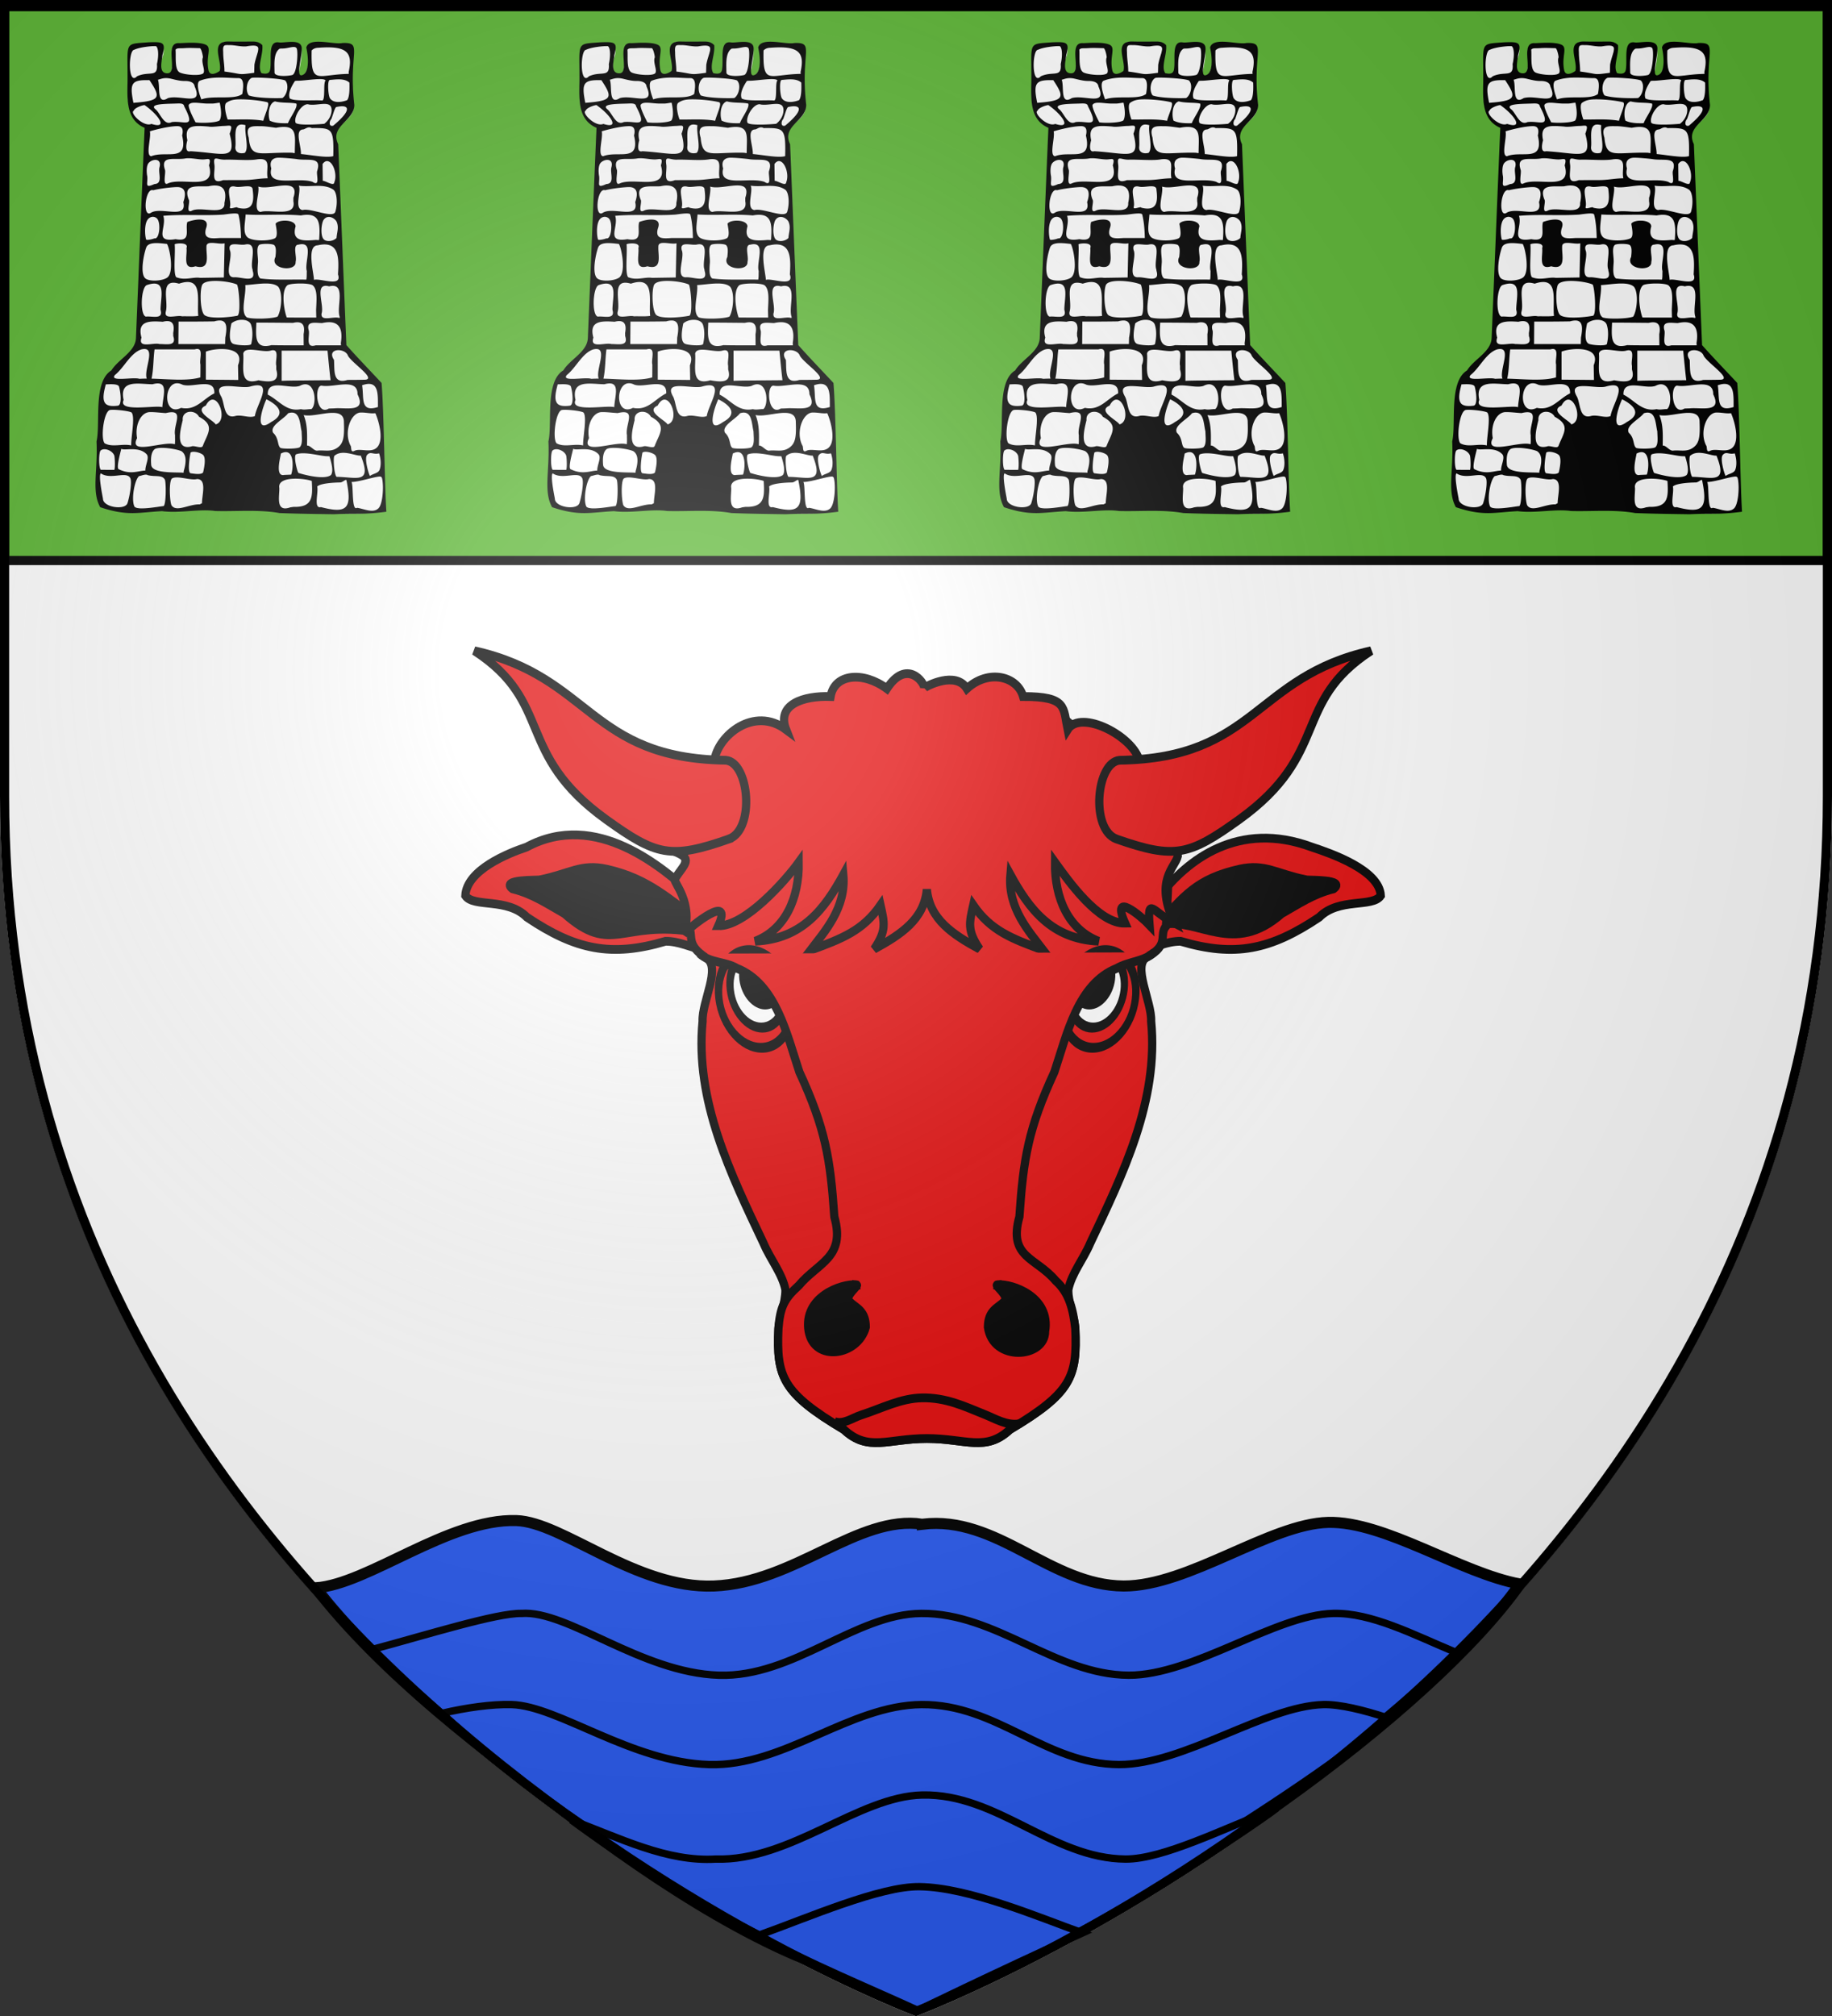 <svg xmlns="http://www.w3.org/2000/svg" xmlns:xlink="http://www.w3.org/1999/xlink" width="600" height="660" version="1.0"><rect width="100%" height="100%" fill="#333333" stroke="none"/><desc>Flag of Canton of Valais (Wallis)</desc><defs><radialGradient xlink:href="#b" id="i" cx="221.445" cy="226.331" r="300" fx="221.445" fy="226.331" gradientTransform="matrix(1.353 0 0 1.349 -77.63 -85.747)" gradientUnits="userSpaceOnUse"/><linearGradient id="b"><stop offset="0" style="stop-color:white;stop-opacity:.314"/><stop offset=".19" style="stop-color:white;stop-opacity:.251"/><stop offset=".6" style="stop-color:#6b6b6b;stop-opacity:.125"/><stop offset="1" style="stop-color:black;stop-opacity:.125"/></linearGradient></defs><g style="display:inline"><path d="M300 658.5s298.5-112.436 298.5-398.182V1.5H1.5v258.818C1.5 546.064 300 658.5 300 658.5z" style="fill:#fff;fill-opacity:1;fill-rule:evenodd;stroke:#fff;stroke-width:3;stroke-linecap:butt;stroke-linejoin:miter;stroke-miterlimit:4;stroke-opacity:1;stroke-dasharray:none"/><path d="M1.5 1.5h597v182H1.5z" style="fill:#5ab532;fill-opacity:1;fill-rule:nonzero;stroke:#000;stroke-width:3;stroke-miterlimit:4;stroke-opacity:1;stroke-dasharray:none;display:inline"/><path d="M-226.716 154.54c-4.94-.371-5.786-1.018-6.199 3.55-1.008 5.839 1.366 13.616 1.612 19.483-.69.437-6.408 5.243-10.994 2.773-4.15-2.235.565-22.711-7.676-22.52-7.854.184-14.937 1.253-19.342 1.274-5.694.028 2.233 6.797.024 10.155-4.89 7.43.47 10.301-4.709 11.814-7.51-.297-5.9-7.312-5.92-11.735 1.461-4.58 4.2-10.521-1.084-12.168-13.783 1.338-10.184-2.134-14.553-.82-10.767 4.669-11.125 7.235-9.748 27.677.061 5.576-1.17 11.296-.28 16.943.69 8.455 5.465 16.858 13.81 19.888-2.485 55.505-4.404 111.04-6.943 166.538-1.773 9.42-11.143 14.293-16.97 21.09-1.485 2.228-3.224 4.01-5.47 5.5-7.046 6.415-6.603 16.777-6.69 25.494.194 4.793-.57 9.543-.982 14.248.771 11.142-2.466 46.659 1.798 57.5 4.327 7.96 13.942 7.54 27.17 6.973 9.095 3.018 15.783-.458 25.297 1.052 17.72.043 26.19.413 37.016.639 16.938.4 34.06-1.255 50.832 1.585 17.064.349 62.1 3.547 78.249-.965 2.065-11.89 2.586.116 2.656-32.818-1.437-21.876-.904-44.654-2.75-66.5-9.195-9.836-18.568-19.518-27.493-29.592-2.196-52.372-4.28-104.747-6.416-157.121-2.585-4.625-1.543-10.568 2.31-14.202 4.226-4.697 11.113-8.743 10.692-15.909-1.047-11.71-1.363-29.203-1.967-42.25-4.388-6.395-13.354-3.57-20.35-6.756-3.923-1.601-7.603 1.447-12.785.854-1.721 2.13.305 4.947-.279 7.466.068 4.655 1.425 16.494-8.314 18.8-.698.05 7.461-26.346-.274-27.086-7.952-.76-13.2 1.925-15.497 1.47-4.112-.814-3.697 20.809-5.461 22.233-5.835 4.712-6.382 1.106-9.376.579-3.669-5.785.242-17.6.38-23.979-.023-2.25.946-.201-1.845-1.218-8.4-.175-5.225-.193-14.567-.319-3.73.404-3.254.46-6.912.38z" style="fill:#fff;fill-opacity:1;stroke:none" transform="matrix(.419 0 0 .419 170.055 -50.874)"/><path d="M-211.046 153.891c-4.545.008-9.204.114-15.526-.041-15.98-.685-5.253 15.314-7.597 23.015-1.143.917-7.52 4.974-8.71-.57-2.25-10.474 2.782-17.38-1.901-19.814-5.28-2.744-19.054-1.23-20.96-1.36-12.59-.854.062 24.222-9.731 23.59-6.959-.45-3.493-10.663-3.479-14.075 2.96-10.434.44-10.56-10.906-10.149-19.513 1.494-16.02-.883-16.308 30.826-.254 14.333-1.08 29.77 13.349 35.993-2.372 54.774-4.484 109.562-6.778 164.339-.513 10.786-13.812 16.392-19.197 25.202-14.502 8.793-8.407 41.474-11.62 55.522 1.081 23.003-4.029 38.885 2.87 51.342 21.236 7.175 29.655 4.102 48.32 3.088 13.506 1.835 29.132-1.914 41.624-.11 16.727.463 33.722-1.295 50.162 1.59 13.969.599 29.137.732 42.515.95 17.936-.872 22.615.461 41.046-1.967-1.424-22.09-1.86-78.578-3.743-100.638-8.87-9.534-18.606-19.531-27.489-29.566-2.184-52.32-4.27-104.642-6.4-156.965-6.855-14.23 12.44-17.973 12.602-30.656-4.694-41.236 7.186-49.034-9.252-48.408-6.855 1.509-26.01-5.124-28.292 3.542 2.023 9.009 2.092 20.375-3.535 21.64-5.211 1.173 1.344-17.716-.272-22.625-1.905-5.783-13.377-2.39-17.553-3.033-9.23-1.423-5.389 13.246-6.915 21.363-.67 3.564-3.742 3.284-6.734 2.7-3.522-5.143 1.443-14.528.653-21.89-3.077-3.34-6.708-2.84-10.243-2.835m-15.25 2.767c3.866-.042 8.886 1.395 13.039.98 14.525-2.477 8.25 3.2 6.262 14.361-.05 2.093-.122 4.2-.172 6.292-13.668 1.865-8.584.935-23.238-.986 0-5.685-.989-9.44-.989-15.124-.469-6.364 1.231-5.482 5.098-5.523m-23.439 2.394c1.323.013 2.671 6.67 2.452 7.244-1.488 3.9 1.97 9.726.482 12.165s-13.88 1.633-18.344-.317c-4.463-1.95-3.002-12.513-3.498-17.877 1.099-1.62 3.92-.987 7.21-1.243 3.948-.308 8.571-.002 11.698.028m64.474.27c5.14.054 10.625-2.984 11.493.43.992 3.9-.142 19.282-3.614 20.257s-13.9 1.554-13.9-1.962c0-5.852-1.002-15.142 3.957-18.555.62-.122 1.33-.177 2.064-.17m-99.125-1.905c2.083-.003 2.982 6.396 1.204 14.047.891 11.087-6.024 5.163-15.585 9.575-7.204 7.704-6.775-20.208-2.341-20.674 4.449-2.198 13.677-2.943 16.722-2.948m127.365 1.323c22.292-1.74 27.194 3.486 23.67 19.03.283 2.523 1.035.426-.171 1.382-24.43.448-29.404 9.245-28.728-18.315 1.36-1.435 3.171-2.075 5.23-2.097m-76.535 23.273c5.282.003 10.248.475 14.072.44 4.244-.04 4.194 5.677 3.004 12.386-6.072 4.88-22.967.857-32.004 4.253-3.219-8.217-3.51-13.71-1.07-14.644 5.136-1.967 10.717-2.438 15.998-2.435m26.079.067c5.724-.196 21.545.771 24.487 2.191 3.34 3.319 1.511 11.476-2.139 13.749-5.547.311-20.667.043-26.19-2.031-2.901-3.588-1.788-11.654 2.053-13.672.36-.143.971-.209 1.789-.237m-54.187 2.605c4.287-.07 7.627 1.141 7.947 4.296 7.15 15.961-10.792 6.172-20.898 9.108-9.22 5.859-5.745-9.378-7.82-14.351 2.408-.576 5.018-2.134 10.672-.713 3.39.851 7.032 1.71 10.099 1.66m88.342-.177c6.183.032 20.494-2.771 21.935-.195-1.992 1.72.03 14.898-2.572 15.654-4.898-.651-21.7.916-25.416-1.643-1.653-4.273 1.684-9.942 4.023-13.58.46-.178 1.146-.24 2.03-.236m25.694-.684c3.43-.18 10.88-1.602 14.863 2.128.12 3.14.347 11.357-1.806 13.75-2.833 1.095-10.335 3.147-13.47-1.636-1.219-2.191-1.969-11.96-.516-13.903.26-.194.574-.32.929-.339m-141.377.237c9.04 13.66 8.787 16.082-12.565 17.703-3.26-15.878-1.18-18.058 12.565-17.703m69.842 14.981c7.417-.164 17.33.987 22.13 2.242 2.719.71-1.883 9.549-3.028 14.502-9.194-1.624-18.545-.835-27.833-.97-1.484-3.794-3.206-11.574-.998-13.101 2.652-1.834 5.28-2.574 9.73-2.673m-23.645 3.298a75 75 0 0 1 2.65 0c2.242.035 5.023-.774 6.071-.625 1.531 7.256 1.2 11.492-.137 13.778-2.536 1.99-14.946 2.208-18.82 1.489-1.546-2.983-5.78-11.222-5.298-13.6 1.908-3.185 9.042-.917 15.534-1.042m68.56.02c1.434 2.816-4.836 10.728-6.512 15.32-4.54.127-10.206.022-14.243-1.996-1.556-4.141-1.076-13.515 4.079-15.05 5.467 1.462 12.417.69 16.676 1.725m-95 0c3.867-.123 6.987-.528 7.363 2.157 9.435 18.079.103 10.953-9.737 12.297-5.932 3.023-8.787-6.463-12.42-9.75-5.777-4.428 6.286-4.435 14.794-4.705m103.945.524c.33.017.617.099.929.203 6.256.992 14.98-2.619 17.168 1.703 1.442 2.85.128 9.383-5.18 13.354-2.392.3-21.129 1.666-22.456-.89-1.587-4.507 4.597-14.617 9.539-14.37m-127.554.64c10.415 7.193 19.213 19.125 5.375 14.704-6.135 2.752-17.36-8.805-13.818-10.29.715-2.435 6.85-4.346 8.443-4.415m150.132 1.455c10.138-2.163 12.23 2.249-2.667 14.636-3.823 1.058-2.999-3.812-1.54-5.048 1.515-3.72 2.822-9.662 4.207-9.588m-74.675 13.759c.928-.053 2.065.102 3.474.507-1.059 6.258 3.013 17.934-.611 21.627-4.469 1.068-7.685-.769-7.344-4.651.752-5.89-2.016-17.117 4.48-17.483m-13.487 1.085c5.107-.108 7.384-1.861 4.534 6.107 5.607 21.54-4.057 15.215-30.604 13.642-5.38 1.556-2.57-8.262-2.442-8.491-2.588-12.068 4.595-11.708 16.47-10.784 3.236.593 8.07-.389 12.042-.474m28.693.191c3.795-.002 8.242.796 12.11 1.252 17.091-3.28 14.774 5.745 14.683 17.84l-.07 1.997-2.064-.339c-25.456-.619-32.388 5.13-33.887-11.688-3.026-9.82 2.903-9.059 9.228-9.062m-64.818-.02c3.3.053 4.757 2.295 3.518 7.332 5.058 21.359-12.45 11.49-24.16 16.172-4.672-.568.146-14.62-1.067-19.452 4.061-1.308 15.412-4.155 21.71-4.052m98.087 2.56c1.575-.093 3.76-2.719 6.778-1.055 15.746-.106 17.333-.11 16.79 21.931-5.32 1.506-17.312-.945-25.262-1.65.151-6.765-5.13-18.821 1.694-19.226M-230 246.165c8.084-.217 19.192.927 25.425-.303 11.644-1.384 6.236 7.536 7.955 14.862-6.186 0-12.358 1.395-18.544 1.395-5.46 0-10.916.013-16.377.067-10.2 3.817-5.86-6.56-6.743-12.22-1.07-7.573 1.996-3.632 8.284-3.8m-17.151-.16c3.854-.058 6.634-2.044 4.67 4.637 5.842 20.472-20.108 9.191-31.859 13.964-5.027 2.847-1.61-8.332-2.615-10.622-3.672-11.639 7.529-7.153 16.317-8.83 4.228-.494 9.632.91 13.487.852m59.364-1.377c3.865.06 9.32.552 13.555 1.041 8.764 1.697 20.128-2.492 16.317 9.263-.98 2.596 2.681 12.749-3.613 8.592-11.784-4.178-36.098 4.862-32.279-10.438-2.014-6.753 2.155-8.518 6.02-8.458m-96.427 1.711c2.37.082 4.177 1.762 2.993 5.954-1.082 4.468 2.896 12.64-3.922 12.923-8.06 3.683-5.01-.33-5.608-6.022-.696-3.43-.697-8.52 1.17-10.554 1.335-1.455 3.524-2.364 5.367-2.3m133.971.948c4.762.014 8.2 10.544 5.711 16.484-.22 3.605-6.478-1.049-9.048-1.083-.037-5.154-.1-7.981-.138-13.135 1.183-1.61 2.376-2.27 3.475-2.266m-88.454 19.06c.42-.02.814-.01 1.204 0 6.774.17 9.016 4.903 7.053 13.667.897 10.428-18.48 2.34-25.425 6.03-5.206 2.45-.98-6.976-2.477-8.694-4.844-12.557 6.682-9.93 15.448-10.394 1.537-.342 2.939-.55 4.197-.609m26.182.61c2.389-.018 4.21.525 4.163 2.84 1.33 9.912.01 16.846-11.835 13.904-.414-1.414-6.84 2.25-5.918-.744 1.42-5.24-4.783-17.68 4.129-15.73 2.341.677 6.39-.249 9.461-.27m8.532.236c9.713 3.242 33.256-8.397 27.455 8.78v2.706c2.49 13.064-18.176 5.842-25.726 8.345-6.253-1.213-.505-14.165-1.729-19.83m-64.164.39c.36-.017.692-.008 1.032 0 4.797.1 7.526 3.195 4.542 11.797 3.313 13.947-17.63 3.141-25.425 8.365-6.672 4.102-4.386-19.928 1.857-17.692 5.147-1.236 12.604-2.217 17.994-2.47m95.816-1.082c9.38 1.376 19.486-2.022 26.987 3.096 2.787 1.9 3.566 10.375 1.707 16.863-1.076 6.331-19.163-2.812-25.735-.913-6.861-1.085-.712-14.903-2.959-19.046m-49.542 21.7c1.367.047 2.268.305 2.408.88 1.088 4.44 1.834 9.864 1.996 18.285h-16.308c-6.58.424-13.579 1.254-11.044-7.51 3.633-9.755-9.595-6.912-14.622-4.973-1.87 6.148 3.54 15.837-9.186 13.396-17.538 2.974-6.565-9.486-9.599-18.233 15.3-1.37 31.737.065 47.066-.966 3.442-.45 7.01-.96 9.289-.88m8.016.811c14.418.834 28.793-.535 43.178.73 14.988-2.768 15.116 6.306 14.312 18.537l-.172.744-2.546-.135c-10.05.917-19.014 1.04-15.723-10.622-.344-5.64-13.633-5.47-15.62-2.03.705 4.313 1.996 10.168-.79 11.468-4.927 2.298-18.35 2.255-21.538-1.218-3.414-3.719-1.48-10.602-1.1-17.474m-72.593 1.812c.956-.015 1.955.258 2.89.947 3.84 2.832 2.403 17.094-1.583 15.866-1.591.755-5.863 1.596-6.468.98-.98-2.796-1.618-11.755 1.17-15.628.915-1.272 2.398-2.14 3.99-2.165m137.755.101c2.184.04 4.442 1.41 5.78 3.383 2.226 4.648.416 8.4.103 13.058-2.48 2.577-7.534 3.218-9.805 1.218-2.845-2.508-2.262-11.452-.55-14.953 1.14-1.955 2.774-2.736 4.472-2.706m-91.481 20.263c3.212.033 7.462 1.042 9.874.305-.194 8.91-.395 17.815-.585 26.724l-18.578.305c-5.424-.902-11.95 2.265-18.682-.541-2.459-3.254-.501-18.923-1.17-25.575-.226-.784 11.358-2.253 9.22 2.842.766 5.673-3.443 17.532 7.054 14.242 12.101 3.271 8.19-8.668 8.566-15.325-.062-2.437 1.803-3.002 4.3-2.977m-43.04.17c2.45.027 5.186.34 7.913.676 2.288 3.876 5.732 22.97-.138 26.488-4.532 2.716-14.24 2.903-16.961.27-4.096-3.962-1.09-18.616.826-23.916 1.008-2.79 4.276-3.565 8.36-3.518m85.77.609c2.49.013 4.99.31 5.849.913 1.828 1.687 1.465 5.475 1.032 9.337-4.991 9.694 16.49 11.994 15.757 3.822 1.248-3.972-2.667-13.387 2.271-13.464 12.808-3.05 4.367 13.735 6.502 20.703-.142 2.202.061 4.456-.378 6.63-11.65-.273-24.862.55-35.953-.913-2.598-1.96-2.233-6.874-1.892-11.738.523-4.69-1.818-12.132 1.067-14.546.796-.492 3.256-.758 5.745-.744m-25.184.304c2.669-.055 6.12.69 8.36.203 10.742-2.267 3.377 13.692 5.884 19.688v.677c3.23 10.374-8.608 4.735-14.622 5.243-8.37-.005-.612-15.586-3.166-21.143-.985-3.744.875-4.613 3.544-4.668m70.632.135c11.367.17 11.018 12.19 10.322 23.41 3.616 10.403-13.956 2.716-18.785 4.262.007-4.937-6.028-26.72 2.856-26.961 2.134-.497 3.984-.735 5.607-.71m-86.561 28.518c.577-.016 1.158-.008 1.754 0 6.136.08 13.082 1.381 16.17 2.807 1.6 2.357 3.229 23.444.31 24.39-6.851 1.356-22.803 2.712-25.975-.811-3.336-3.706-3.468-21.078-1.17-23.85 1.403-1.691 4.871-2.424 8.91-2.536m-21.228.845c11.951-.503 7.789 15.518 8.911 26.488-4.206.55-8.467.18-12.695.305-4.296-1.24-14.596 3.255-12.592-4.026 2.097-8.374-5.336-26.058 10.218-21.481 2.428-.81 4.451-1.214 6.158-1.286m61.55 1.15c4.16-.012 7.848.583 9.943 2.64 3.702 4.905 2.355 18.494-.62 23.24-3.968 1.685-19.394 2.19-23.876.642-5.592-3.882-.491-17.593-1.342-25.27 4.445-.217 10.547-1.235 15.895-1.251m26.8 0c4.279-.028 8.581.405 10.013 1.421 4.02 3.446 2.916 11.916 2.649 19.418.049 1.93.088 3.854.137 5.785-7.686-.018-15.365.04-23.05-.068-1.674-4.015-5.036-20.341.481-25.202 1.266-.85 5.493-1.325 9.77-1.353m-113.947.068c8.174-.073 5.498 10.232 5.058 18.809l-.034.778v.88c2.356 7.99-6.495 4.74-11.492 5.344-4.786-1.394-3.851-22.784.723-24.627 2.342-.801 4.232-1.17 5.745-1.184zm133.868 1.76c.807-.036 1.776.1 2.925.405 13.821-3.364 5.4 16.143 8.257 23.816v.811h-.689c-4.309-1.325-14.435 3.191-13.452-3.45 2.049-6.202-4.845-21.239 2.96-21.583m-65.85 26.555c3.52-.14 6.835 1.097 7.741 3.789 1.514 4.498 1.268 10.324.138 15.087-.425 1.787-12.128 1.03-14.381-.27-3.341-1.93-2.47-9.338-1.101-15.799 1.997-1.767 4.865-2.7 7.603-2.807m-17.202.541c.356-.016.682-.024.997 0 5.465.408 5.112 6.403 3.82 13.362-.052 1.687-.087 3.354-.138 5.04h-36.538l.138-17.556c9.31.016 18.628-.013 27.936-.17 1.453-.416 2.716-.63 3.785-.676m-40.425.474c4.5.068 5.598 3.529 4.54 9.167.008.841.029 1.696.035 2.537 2.67 8.176-5.1 6.151-10.734 6.225-5.028-1.38-17.111 3.813-14.106-5.007-3.638-13.371 6.34-13.099 16.583-12.415 1.416-.362 2.643-.523 3.681-.507m126.918.845c7.923.3 10.232 6.35 8.635 16.306l.069.88.069.879h-19.748c-8.177 2.477-4.776-6.342-5.368-11.265-2.562-8.056 4.742-6.228 10.322-6.123 1.596-.35 3.046-.57 4.37-.643a18 18 0 0 1 1.65-.034m-25.838.068c.283-.014.566-.009.826 0 4.498.157 5.605 3.652 4.54 9.269l.07 8.728c-8.402-.027-16.784.08-25.184-.136-13.854 3.691-12.072-7.909-11.801-17.59 9.563-.058 19.13.098 28.693.169 1.06-.249 2.006-.4 2.856-.44m-77.926 20.838c5.117-.113 1.66 8.2 2.649 12.145-.007 3.358.014 6.723-.069 10.08-10.498 3.033-24.904 1.304-38.154.982 1.618-7.023 1.376-16.117 2.373-22.868h31.343c.727-.207 1.328-.327 1.858-.339m-41.08.034c8.502.052-.706 16.676 1.79 23.139a96 96 0 0 0-5.78.169c-4.538-1.668-23.694 2.681-19.129-2.977 7.303-5.806 12.074-17.217 20.746-20.026.92-.221 1.695-.309 2.374-.305m60.45.034c8.36.009 16.635 2.796 12.66 12.652.06 3.84.146 7.661.207 11.501-8.45-.097-16.906-.16-25.356-.236v-21.854c2.432-1.071 7.472-2.068 12.488-2.063m22.362.507c4.884-.013 11.732 1.851 15.654.745 7.757-2.2 3.45 7.453 4.542 11.806v2.909c3.085 10.562-5.332 10.008-13.934 8.423-15.82 4.66-11.005-10.92-11.87-20.804.458-2.397 2.678-3.07 5.608-3.079m68.5.372c2.863-.087 6.22 1.207 7.5 3.755 1.686 5.204 22.565 18.382 13.9 19.317-4.67.142-9.332.147-14.003.169-11.653 3.61-10.05-7.17-10.563-15.63-3.386-5.1-.516-7.498 3.166-7.61m-44.107.373h35.85c.8 7.7 1.465 15.42 2.408 23.104-5.692.051-11.408.085-17.1.136-7.053.117-14.109.034-21.158.338zm-81.4 25.472c1.155.048 2.424.386 3.818 1.083 7.992 2.885 25.612-6.12 24.978 6.833-8.85 4.3-14.377 13.774-25.976 11.299-13.944 7.052-13.997-19.675-2.82-19.215m-15.31.136c7.931.115 3.734 11.053 3.474 18.572-5.205-1.843-34.98 4.327-30.276-5.616-3.579-16.47 11.839-12.388 22.604-12.314 1.674-.466 3.064-.659 4.197-.642m164.9.372c7.822.024 6.986 9.861 7.087 18.064-14.133 4.466-10.726-6.942-12.386-16.982 2.103-.74 3.85-1.087 5.299-1.082m-201.645.237c3.833.017 6.007.568 6.4 2.03 1.32 4.91 2.295 14.309-.93 14.749-5.29.721-8.404-.043-9.84-1.827-2.62-3.26-.942-9.587.38-14.817a89 89 0 0 1 2.236-.101c.614-.018 1.207-.037 1.754-.034m151.758.067c8.546-.283 8.976 16.473 4.954 19.384-2.702-.063-5.5.799-8.153.034-11.546 2.345-17.135-6.939-25.941-11.333-.48-12.853 16.887-4.007 24.977-6.833 1.562-.826 2.942-1.211 4.163-1.252m32.684.102c4.831.17 8.395 1.83 8.326 7.713 7.285 14.687-9.251 10.128-18.234 10.994l-2.133.068-2.03.067c-9.973 6.096-11.557-17.776-5.745-17.895 5.318 1.088 13.605-1.166 19.816-.947m-69.669.676c9.97.227-1.046 15.937-2.236 24.052-3.96 1.804-10.106-1.122-14.863-.169-9.652 2.984-8.5-8.943-11.353-14.884-8.31-14.046 15.058-5.576 22.776-8.085 2.37-.668 4.252-.946 5.676-.914m6.778 10.927c9.604 4.841 15.435 11.48 3.716 17.76-13.957 10.143-6.468-12.12-3.716-17.76m-42.042.27c6.215.004 10.858 16.921 2.408 19.384-1.75-3.25-17.663-10.436-7.74-14.715 1.735-3.335 3.592-4.67 5.332-4.668m-77.341 7.95c4.605.094 12.427 1.104 13.968 2.098 2.963 3.349-.453 19.26-.275 25.74-6.943-1.593-14.72 1.757-20.772-1.679-3.222-3.66-.775-24.46 4.017-25.956.285-.089.737-.14 1.307-.169a24 24 0 0 1 1.755-.034m60.001 1.556c2.589-.01 5.318 1.288 6.709 3.89 12.794 6.803 6.762 12.842 2.959 22.767-.883 2.517-6.788-.593-8.808.406-13.046 3.323-8.708-12.978-6.88-20.534-.386-4.356 2.692-6.517 6.02-6.529m-31.686.237q.693-.013 1.41 0c3.479.076 7.343.567 11.01.778 15.582-3.76 5.54 8.955 7.259 17.354-.087 2.284.157 4.968-.172 7.003-8.854-2.847-36.498 9.086-29.52-4.774-1.907-10.532 3.077-20.254 10.013-20.36m164.866.338c4.594-.03 7.5.999 11.363.533 3 6.711 6.65 21.123 1.428 26.595-4.756 4.983-13.318.424-17.892 2.872-3.236 1.56-1.926-3.012-3.019-4.306-5.373-10.503.462-25.643 8.12-25.694m-54.36.068c.243-.017.463-.008.689 0 6.308.22 6.059 9.305 7.397 14.648.1 4.688.974 10.156-1.548 12.449-1.83 1.219-12.458 1.407-14.932.507-2.653-1.908-1.124-7.557-5.746-11.772-3.131-5.47 8.315-10.674 11.698-15.324.894-.276 1.715-.456 2.443-.508m31.412.203c.471-.017.926-.006 1.376 0 4.93.077 8.496 1.739 8.36 7.476.475 11.971-.477 16.684-5.428 19.962-5.015 3.32-9.841 1.435-15.455 2.075-2.646.223-5.304-4.19-7.948-3.939.083-8.094.529-16.203-2.649-23.882 5.442 1.328 14.675-1.436 21.744-1.692m-177.862 28.426c3.04-.214 7.012 1.872 8.12 4.972.418 1.571.797 9.702-.027 11.156l-10.467-.062c-1.755-1.001-1.74-13.532-.206-15.052.664-.622 1.567-.943 2.58-1.014m215.088 3.195c1.306 3.77 1.855 9.428.275 13.091-1.1 2.55-5.348 2.846-7.397 4.601-1.167-1.88-4.504-13.756-2.314-16.353 2.75-3.262 4.702-.094 9.436-1.34m-201.473-3.581c2.105 1.81 13.601-2.248 19.723 4.256 2.514 2.671-1.11 8.52-.938 12.787-5.646.123-11.503 3.509-20.858-1.07-1.892-.925.912-11.5 2.073-15.973m187.178 5.352c8.921 22.398-3.013 16.916-18.294 16.594-2.385 1.346-3.595-15.323-2.298-16.447 6.191-5.365 16.372.295 20.592-.147m-155.354-6.058c5.266.007 12.194 1.303 15.104 2.57 3.987 2.632 4.033 8.25 1.858 15.528-.184.488.268 1.696-.723 1.285-7.29-.355-23.903.55-24.702-5.954-.519-5.95.12-10.449 2.855-12.516 1.169-.636 3.215-.916 5.608-.913m129.017 6.543c.758.005 1.376.031 1.823.068 1.937 6.047 3.174 11.882 1.204 14.614-4.769 3.822-19.708.247-25.459-1.639-1.06-1.488-4.12-13.716-1.651-14.58 6.724-2.35 18.776 1.503 24.083 1.537m-104.865-3.431c2.405-.187 6.103.91 7.81 2.334 2.742 2.288.841 10.866.103 13.836-1.72 1.79-6.196 1.059-9.702.575-2.566-.354-.882-12.505-.069-16.102.392-.379 1.057-.581 1.858-.643m72.421.237c7.275-.27 5.704 14.664 4.301 17.59l-5.367.237c-7.358 1.572-2.983-13.665-2.615-16.711 1.426-.738 2.642-1.078 3.681-1.116m-144.412 16.575c7.714 5.37 20.268-2.201 23.068 3.853 1.311 2.836-.373 13.721-2.224 19.41-1.798 5.758-19.087 3.362-19.17-3.437-.466-2.695-3.71-18.381-1.674-19.826m217.9 2.495c.858-.05 1.513.265 1.824 1.082 1.562 5.557.825 20.392-2.782 23.799-4.32 4.08-11.668.13-16.734-.456-4.378 2.957-2.574-18.142-4.326-20.167 5.936-.037 17.389-3.991 22.018-4.258m-187.968-.383c1.147-.017 5.284-1.876 6.69-.7 6.155 1.49 11.228-.515 13.453 3.561.95 2.283 1.038 19.095-.997 20.599-2.855.166-21.162 3.829-22.88.221-2.567-5.554.184-20.817 3.734-23.68m157.125 5.014c1.998-.019 4.414-2.83 4.902-1.766 4.656 22.364.42 26.3-19.92 21.007-6.085 1.543-1.715-11.582-2.924-16.068 2.273-2.365 11.949-3.119 17.942-3.173m-127.59-3.946c4.97.023 12.135 2.344 15.758 1.252 7.876.168 3.74 12.707 3.853 18.844l-1.72.947c-8.553-.252-18.536 6.531-22.174.644-1.315-3.229-2.099-17.91.259-20.74.956-.717 2.368-.954 4.025-.947m92.377.981c5.303-.053 10.79.91 13.04 1.793.705 12.138.989 20.662-14.244 20.23l-2.546.372c-11.726 4.125-8.397-8.43-8.567-15.054-1.026-5.558 5.498-7.272 12.317-7.34" style="fill:#000;fill-opacity:1;stroke:none" transform="matrix(.419 0 0 .419 170.055 -50.874)"/><g style="display:inline"><path d="M-226.716 154.54c-4.94-.371-5.786-1.018-6.199 3.55-1.008 5.839 1.366 13.616 1.612 19.483-.69.437-6.408 5.243-10.994 2.773-4.15-2.235.565-22.711-7.676-22.52-7.854.184-14.937 1.253-19.342 1.274-5.694.028 2.233 6.797.024 10.155-4.89 7.43.47 10.301-4.709 11.814-7.51-.297-5.9-7.312-5.92-11.735 1.461-4.58 4.2-10.521-1.084-12.168-13.783 1.338-10.184-2.134-14.553-.82-10.767 4.669-11.125 7.235-9.748 27.677.061 5.576-1.17 11.296-.28 16.943.69 8.455 5.465 16.858 13.81 19.888-2.485 55.505-4.404 111.04-6.943 166.538-1.773 9.42-11.143 14.293-16.97 21.09-1.485 2.228-3.224 4.01-5.47 5.5-7.046 6.415-6.603 16.777-6.69 25.494.194 4.793-.57 9.543-.982 14.248.771 11.142-2.466 46.659 1.798 57.5 4.327 7.96 13.942 7.54 27.17 6.973 9.095 3.018 15.783-.458 25.297 1.052 17.72.043 26.19.413 37.016.639 16.938.4 34.06-1.255 50.832 1.585 17.064.349 62.1 3.547 78.249-.965 2.065-11.89 2.586.116 2.656-32.818-1.437-21.876-.904-44.654-2.75-66.5-9.195-9.836-18.568-19.518-27.493-29.592-2.196-52.372-4.28-104.747-6.416-157.121-2.585-4.625-1.543-10.568 2.31-14.202 4.226-4.697 11.113-8.743 10.692-15.909-1.047-11.71-1.363-29.203-1.967-42.25-4.388-6.395-13.354-3.57-20.35-6.756-3.923-1.601-7.603 1.447-12.785.854-1.721 2.13.305 4.947-.279 7.466.068 4.655 1.425 16.494-8.314 18.8-.698.05 7.461-26.346-.274-27.086-7.952-.76-13.2 1.925-15.497 1.47-4.112-.814-3.697 20.809-5.461 22.233-5.835 4.712-6.382 1.106-9.376.579-3.669-5.785.242-17.6.38-23.979-.023-2.25.946-.201-1.845-1.218-8.4-.175-5.225-.193-14.567-.319-3.73.404-3.254.46-6.912.38z" style="fill:#fff;fill-opacity:1;stroke:none" transform="matrix(.419 0 0 .419 318.055 -50.874)"/><path d="M-211.046 153.891c-4.545.008-9.204.114-15.526-.041-15.98-.685-5.253 15.314-7.597 23.015-1.143.917-7.52 4.974-8.71-.57-2.25-10.474 2.782-17.38-1.901-19.814-5.28-2.744-19.054-1.23-20.96-1.36-12.59-.854.062 24.222-9.731 23.59-6.959-.45-3.493-10.663-3.479-14.075 2.96-10.434.44-10.56-10.906-10.149-19.513 1.494-16.02-.883-16.308 30.826-.254 14.333-1.08 29.77 13.349 35.993-2.372 54.774-4.484 109.562-6.778 164.339-.513 10.786-13.812 16.392-19.197 25.202-14.502 8.793-8.407 41.474-11.62 55.522 1.081 23.003-4.029 38.885 2.87 51.342 21.236 7.175 29.655 4.102 48.32 3.088 13.506 1.835 29.132-1.914 41.624-.11 16.727.463 33.722-1.295 50.162 1.59 13.969.599 29.137.732 42.515.95 17.936-.872 22.615.461 41.046-1.967-1.424-22.09-1.86-78.578-3.743-100.638-8.87-9.534-18.606-19.531-27.489-29.566-2.184-52.32-4.27-104.642-6.4-156.965-6.855-14.23 12.44-17.973 12.602-30.656-4.694-41.236 7.186-49.034-9.252-48.408-6.855 1.509-26.01-5.124-28.292 3.542 2.023 9.009 2.092 20.375-3.535 21.64-5.211 1.173 1.344-17.716-.272-22.625-1.905-5.783-13.377-2.39-17.553-3.033-9.23-1.423-5.389 13.246-6.915 21.363-.67 3.564-3.742 3.284-6.734 2.7-3.522-5.143 1.443-14.528.653-21.89-3.077-3.34-6.708-2.84-10.243-2.835m-15.25 2.767c3.866-.042 8.886 1.395 13.039.98 14.525-2.477 8.25 3.2 6.262 14.361-.05 2.093-.122 4.2-.172 6.292-13.668 1.865-8.584.935-23.238-.986 0-5.685-.989-9.44-.989-15.124-.469-6.364 1.231-5.482 5.098-5.523m-23.439 2.394c1.323.013 2.671 6.67 2.452 7.244-1.488 3.9 1.97 9.726.482 12.165s-13.88 1.633-18.344-.317c-4.463-1.95-3.002-12.513-3.498-17.877 1.099-1.62 3.92-.987 7.21-1.243 3.948-.308 8.571-.002 11.698.028m64.474.27c5.14.054 10.625-2.984 11.493.43.992 3.9-.142 19.282-3.614 20.257s-13.9 1.554-13.9-1.962c0-5.852-1.002-15.142 3.957-18.555.62-.122 1.33-.177 2.064-.17m-99.125-1.905c2.083-.003 2.982 6.396 1.204 14.047.891 11.087-6.024 5.163-15.585 9.575-7.204 7.704-6.775-20.208-2.341-20.674 4.449-2.198 13.677-2.943 16.722-2.948m127.365 1.323c22.292-1.74 27.194 3.486 23.67 19.03.283 2.523 1.035.426-.171 1.382-24.43.448-29.404 9.245-28.728-18.315 1.36-1.435 3.171-2.075 5.23-2.097m-76.535 23.273c5.282.003 10.248.475 14.072.44 4.244-.04 4.194 5.677 3.004 12.386-6.072 4.88-22.967.857-32.004 4.253-3.219-8.217-3.51-13.71-1.07-14.644 5.136-1.967 10.717-2.438 15.998-2.435m26.079.067c5.724-.196 21.545.771 24.487 2.191 3.34 3.319 1.511 11.476-2.139 13.749-5.547.311-20.667.043-26.19-2.031-2.901-3.588-1.788-11.654 2.053-13.672.36-.143.971-.209 1.789-.237m-54.187 2.605c4.287-.07 7.627 1.141 7.947 4.296 7.15 15.961-10.792 6.172-20.898 9.108-9.22 5.859-5.745-9.378-7.82-14.351 2.408-.576 5.018-2.134 10.672-.713 3.39.851 7.032 1.71 10.099 1.66m88.342-.177c6.183.032 20.494-2.771 21.935-.195-1.992 1.72.03 14.898-2.572 15.654-4.898-.651-21.7.916-25.416-1.643-1.653-4.273 1.684-9.942 4.023-13.58.46-.178 1.146-.24 2.03-.236m25.694-.684c3.43-.18 10.88-1.602 14.863 2.128.12 3.14.347 11.357-1.806 13.75-2.833 1.095-10.335 3.147-13.47-1.636-1.219-2.191-1.969-11.96-.516-13.903.26-.194.574-.32.929-.339m-141.377.237c9.04 13.66 8.787 16.082-12.565 17.703-3.26-15.878-1.18-18.058 12.565-17.703m69.842 14.981c7.417-.164 17.33.987 22.13 2.242 2.719.71-1.883 9.549-3.028 14.502-9.194-1.624-18.545-.835-27.833-.97-1.484-3.794-3.206-11.574-.998-13.101 2.652-1.834 5.28-2.574 9.73-2.673m-23.645 3.298a75 75 0 0 1 2.65 0c2.242.035 5.023-.774 6.071-.625 1.531 7.256 1.2 11.492-.137 13.778-2.536 1.99-14.946 2.208-18.82 1.489-1.546-2.983-5.78-11.222-5.298-13.6 1.908-3.185 9.042-.917 15.534-1.042m68.56.02c1.434 2.816-4.836 10.728-6.512 15.32-4.54.127-10.206.022-14.243-1.996-1.556-4.141-1.076-13.515 4.079-15.05 5.467 1.462 12.417.69 16.676 1.725m-95 0c3.867-.123 6.987-.528 7.363 2.157 9.435 18.079.103 10.953-9.737 12.297-5.932 3.023-8.787-6.463-12.42-9.75-5.777-4.428 6.286-4.435 14.794-4.705m103.945.524c.33.017.617.099.929.203 6.256.992 14.98-2.619 17.168 1.703 1.442 2.85.128 9.383-5.18 13.354-2.392.3-21.129 1.666-22.456-.89-1.587-4.507 4.597-14.617 9.539-14.37m-127.554.64c10.415 7.193 19.213 19.125 5.375 14.704-6.135 2.752-17.36-8.805-13.818-10.29.715-2.435 6.85-4.346 8.443-4.415m150.132 1.455c10.138-2.163 12.23 2.249-2.667 14.636-3.823 1.058-2.999-3.812-1.54-5.048 1.515-3.72 2.822-9.662 4.207-9.588m-74.675 13.759c.928-.053 2.065.102 3.474.507-1.059 6.258 3.013 17.934-.611 21.627-4.469 1.068-7.685-.769-7.344-4.651.752-5.89-2.016-17.117 4.48-17.483m-13.487 1.085c5.107-.108 7.384-1.861 4.534 6.107 5.607 21.54-4.057 15.215-30.604 13.642-5.38 1.556-2.57-8.262-2.442-8.491-2.588-12.068 4.595-11.708 16.47-10.784 3.236.593 8.07-.389 12.042-.474m28.693.191c3.795-.002 8.242.796 12.11 1.252 17.091-3.28 14.774 5.745 14.683 17.84l-.07 1.997-2.064-.339c-25.456-.619-32.388 5.13-33.887-11.688-3.026-9.82 2.903-9.059 9.228-9.062m-64.818-.02c3.3.053 4.757 2.295 3.518 7.332 5.058 21.359-12.45 11.49-24.16 16.172-4.672-.568.146-14.62-1.067-19.452 4.061-1.308 15.412-4.155 21.71-4.052m98.087 2.56c1.575-.093 3.76-2.719 6.778-1.055 15.746-.106 17.333-.11 16.79 21.931-5.32 1.506-17.312-.945-25.262-1.65.151-6.765-5.13-18.821 1.694-19.226M-230 246.165c8.084-.217 19.192.927 25.425-.303 11.644-1.384 6.236 7.536 7.955 14.862-6.186 0-12.358 1.395-18.544 1.395-5.46 0-10.916.013-16.377.067-10.2 3.817-5.86-6.56-6.743-12.22-1.07-7.573 1.996-3.632 8.284-3.8m-17.151-.16c3.854-.058 6.634-2.044 4.67 4.637 5.842 20.472-20.108 9.191-31.859 13.964-5.027 2.847-1.61-8.332-2.615-10.622-3.672-11.639 7.529-7.153 16.317-8.83 4.228-.494 9.632.91 13.487.852m59.364-1.377c3.865.06 9.32.552 13.555 1.041 8.764 1.697 20.128-2.492 16.317 9.263-.98 2.596 2.681 12.749-3.613 8.592-11.784-4.178-36.098 4.862-32.279-10.438-2.014-6.753 2.155-8.518 6.02-8.458m-96.427 1.711c2.37.082 4.177 1.762 2.993 5.954-1.082 4.468 2.896 12.64-3.922 12.923-8.06 3.683-5.01-.33-5.608-6.022-.696-3.43-.697-8.52 1.17-10.554 1.335-1.455 3.524-2.364 5.367-2.3m133.971.948c4.762.014 8.2 10.544 5.711 16.484-.22 3.605-6.478-1.049-9.048-1.083-.037-5.154-.1-7.981-.138-13.135 1.183-1.61 2.376-2.27 3.475-2.266m-88.454 19.06c.42-.02.814-.01 1.204 0 6.774.17 9.016 4.903 7.053 13.667.897 10.428-18.48 2.34-25.425 6.03-5.206 2.45-.98-6.976-2.477-8.694-4.844-12.557 6.682-9.93 15.448-10.394 1.537-.342 2.939-.55 4.197-.609m26.182.61c2.389-.018 4.21.525 4.163 2.84 1.33 9.912.01 16.846-11.835 13.904-.414-1.414-6.84 2.25-5.918-.744 1.42-5.24-4.783-17.68 4.129-15.73 2.341.677 6.39-.249 9.461-.27m8.532.236c9.713 3.242 33.256-8.397 27.455 8.78v2.706c2.49 13.064-18.176 5.842-25.726 8.345-6.253-1.213-.505-14.165-1.729-19.83m-64.164.39c.36-.017.692-.008 1.032 0 4.797.1 7.526 3.195 4.542 11.797 3.313 13.947-17.63 3.141-25.425 8.365-6.672 4.102-4.386-19.928 1.857-17.692 5.147-1.236 12.604-2.217 17.994-2.47m95.816-1.082c9.38 1.376 19.486-2.022 26.987 3.096 2.787 1.9 3.566 10.375 1.707 16.863-1.076 6.331-19.163-2.812-25.735-.913-6.861-1.085-.712-14.903-2.959-19.046m-49.542 21.7c1.367.047 2.268.305 2.408.88 1.088 4.44 1.834 9.864 1.996 18.285h-16.308c-6.58.424-13.579 1.254-11.044-7.51 3.633-9.755-9.595-6.912-14.622-4.973-1.87 6.148 3.54 15.837-9.186 13.396-17.538 2.974-6.565-9.486-9.599-18.233 15.3-1.37 31.737.065 47.066-.966 3.442-.45 7.01-.96 9.289-.88m8.016.811c14.418.834 28.793-.535 43.178.73 14.988-2.768 15.116 6.306 14.312 18.537l-.172.744-2.546-.135c-10.05.917-19.014 1.04-15.723-10.622-.344-5.64-13.633-5.47-15.62-2.03.705 4.313 1.996 10.168-.79 11.468-4.927 2.298-18.35 2.255-21.538-1.218-3.414-3.719-1.48-10.602-1.1-17.474m-72.593 1.812c.956-.015 1.955.258 2.89.947 3.84 2.832 2.403 17.094-1.583 15.866-1.591.755-5.863 1.596-6.468.98-.98-2.796-1.618-11.755 1.17-15.628.915-1.272 2.398-2.14 3.99-2.165m137.755.101c2.184.04 4.442 1.41 5.78 3.383 2.226 4.648.416 8.4.103 13.058-2.48 2.577-7.534 3.218-9.805 1.218-2.845-2.508-2.262-11.452-.55-14.953 1.14-1.955 2.774-2.736 4.472-2.706m-91.481 20.263c3.212.033 7.462 1.042 9.874.305-.194 8.91-.395 17.815-.585 26.724l-18.578.305c-5.424-.902-11.95 2.265-18.682-.541-2.459-3.254-.501-18.923-1.17-25.575-.226-.784 11.358-2.253 9.22 2.842.766 5.673-3.443 17.532 7.054 14.242 12.101 3.271 8.19-8.668 8.566-15.325-.062-2.437 1.803-3.002 4.3-2.977m-43.04.17c2.45.027 5.186.34 7.913.676 2.288 3.876 5.732 22.97-.138 26.488-4.532 2.716-14.24 2.903-16.961.27-4.096-3.962-1.09-18.616.826-23.916 1.008-2.79 4.276-3.565 8.36-3.518m85.77.609c2.49.013 4.99.31 5.849.913 1.828 1.687 1.465 5.475 1.032 9.337-4.991 9.694 16.49 11.994 15.757 3.822 1.248-3.972-2.667-13.387 2.271-13.464 12.808-3.05 4.367 13.735 6.502 20.703-.142 2.202.061 4.456-.378 6.63-11.65-.273-24.862.55-35.953-.913-2.598-1.96-2.233-6.874-1.892-11.738.523-4.69-1.818-12.132 1.067-14.546.796-.492 3.256-.758 5.745-.744m-25.184.304c2.669-.055 6.12.69 8.36.203 10.742-2.267 3.377 13.692 5.884 19.688v.677c3.23 10.374-8.608 4.735-14.622 5.243-8.37-.005-.612-15.586-3.166-21.143-.985-3.744.875-4.613 3.544-4.668m70.632.135c11.367.17 11.018 12.19 10.322 23.41 3.616 10.403-13.956 2.716-18.785 4.262.007-4.937-6.028-26.72 2.856-26.961 2.134-.497 3.984-.735 5.607-.71m-86.561 28.518c.577-.016 1.158-.008 1.754 0 6.136.08 13.082 1.381 16.17 2.807 1.6 2.357 3.229 23.444.31 24.39-6.851 1.356-22.803 2.712-25.975-.811-3.336-3.706-3.468-21.078-1.17-23.85 1.403-1.691 4.871-2.424 8.91-2.536m-21.228.845c11.951-.503 7.789 15.518 8.911 26.488-4.206.55-8.467.18-12.695.305-4.296-1.24-14.596 3.255-12.592-4.026 2.097-8.374-5.336-26.058 10.218-21.481 2.428-.81 4.451-1.214 6.158-1.286m61.55 1.15c4.16-.012 7.848.583 9.943 2.64 3.702 4.905 2.355 18.494-.62 23.24-3.968 1.685-19.394 2.19-23.876.642-5.592-3.882-.491-17.593-1.342-25.27 4.445-.217 10.547-1.235 15.895-1.251m26.8 0c4.279-.028 8.581.405 10.013 1.421 4.02 3.446 2.916 11.916 2.649 19.418.049 1.93.088 3.854.137 5.785-7.686-.018-15.365.04-23.05-.068-1.674-4.015-5.036-20.341.481-25.202 1.266-.85 5.493-1.325 9.77-1.353m-113.947.068c8.174-.073 5.498 10.232 5.058 18.809l-.034.778v.88c2.356 7.99-6.495 4.74-11.492 5.344-4.786-1.394-3.851-22.784.723-24.627 2.342-.801 4.232-1.17 5.745-1.184zm133.868 1.76c.807-.036 1.776.1 2.925.405 13.821-3.364 5.4 16.143 8.257 23.816v.811h-.689c-4.309-1.325-14.435 3.191-13.452-3.45 2.049-6.202-4.845-21.239 2.96-21.583m-65.85 26.555c3.52-.14 6.835 1.097 7.741 3.789 1.514 4.498 1.268 10.324.138 15.087-.425 1.787-12.128 1.03-14.381-.27-3.341-1.93-2.47-9.338-1.101-15.799 1.997-1.767 4.865-2.7 7.603-2.807m-17.202.541c.356-.016.682-.024.997 0 5.465.408 5.112 6.403 3.82 13.362-.052 1.687-.087 3.354-.138 5.04h-36.538l.138-17.556c9.31.016 18.628-.013 27.936-.17 1.453-.416 2.716-.63 3.785-.676m-40.425.474c4.5.068 5.598 3.529 4.54 9.167.008.841.029 1.696.035 2.537 2.67 8.176-5.1 6.151-10.734 6.225-5.028-1.38-17.111 3.813-14.106-5.007-3.638-13.371 6.34-13.099 16.583-12.415 1.416-.362 2.643-.523 3.681-.507m126.918.845c7.923.3 10.232 6.35 8.635 16.306l.069.88.069.879h-19.748c-8.177 2.477-4.776-6.342-5.368-11.265-2.562-8.056 4.742-6.228 10.322-6.123 1.596-.35 3.046-.57 4.37-.643a18 18 0 0 1 1.65-.034m-25.838.068c.283-.014.566-.009.826 0 4.498.157 5.605 3.652 4.54 9.269l.07 8.728c-8.402-.027-16.784.08-25.184-.136-13.854 3.691-12.072-7.909-11.801-17.59 9.563-.058 19.13.098 28.693.169 1.06-.249 2.006-.4 2.856-.44m-77.926 20.838c5.117-.113 1.66 8.2 2.649 12.145-.007 3.358.014 6.723-.069 10.08-10.498 3.033-24.904 1.304-38.154.982 1.618-7.023 1.376-16.117 2.373-22.868h31.343c.727-.207 1.328-.327 1.858-.339m-41.08.034c8.502.052-.706 16.676 1.79 23.139a96 96 0 0 0-5.78.169c-4.538-1.668-23.694 2.681-19.129-2.977 7.303-5.806 12.074-17.217 20.746-20.026.92-.221 1.695-.309 2.374-.305m60.45.034c8.36.009 16.635 2.796 12.66 12.652.06 3.84.146 7.661.207 11.501-8.45-.097-16.906-.16-25.356-.236v-21.854c2.432-1.071 7.472-2.068 12.488-2.063m22.362.507c4.884-.013 11.732 1.851 15.654.745 7.757-2.2 3.45 7.453 4.542 11.806v2.909c3.085 10.562-5.332 10.008-13.934 8.423-15.82 4.66-11.005-10.92-11.87-20.804.458-2.397 2.678-3.07 5.608-3.079m68.5.372c2.863-.087 6.22 1.207 7.5 3.755 1.686 5.204 22.565 18.382 13.9 19.317-4.67.142-9.332.147-14.003.169-11.653 3.61-10.05-7.17-10.563-15.63-3.386-5.1-.516-7.498 3.166-7.61m-44.107.373h35.85c.8 7.7 1.465 15.42 2.408 23.104-5.692.051-11.408.085-17.1.136-7.053.117-14.109.034-21.158.338zm-81.4 25.472c1.155.048 2.424.386 3.818 1.083 7.992 2.885 25.612-6.12 24.978 6.833-8.85 4.3-14.377 13.774-25.976 11.299-13.944 7.052-13.997-19.675-2.82-19.215m-15.31.136c7.931.115 3.734 11.053 3.474 18.572-5.205-1.843-34.98 4.327-30.276-5.616-3.579-16.47 11.839-12.388 22.604-12.314 1.674-.466 3.064-.659 4.197-.642m164.9.372c7.822.024 6.986 9.861 7.087 18.064-14.133 4.466-10.726-6.942-12.386-16.982 2.103-.74 3.85-1.087 5.299-1.082m-201.645.237c3.833.017 6.007.568 6.4 2.03 1.32 4.91 2.295 14.309-.93 14.749-5.29.721-8.404-.043-9.84-1.827-2.62-3.26-.942-9.587.38-14.817a89 89 0 0 1 2.236-.101c.614-.018 1.207-.037 1.754-.034m151.758.067c8.546-.283 8.976 16.473 4.954 19.384-2.702-.063-5.5.799-8.153.034-11.546 2.345-17.135-6.939-25.941-11.333-.48-12.853 16.887-4.007 24.977-6.833 1.562-.826 2.942-1.211 4.163-1.252m32.684.102c4.831.17 8.395 1.83 8.326 7.713 7.285 14.687-9.251 10.128-18.234 10.994l-2.133.068-2.03.067c-9.973 6.096-11.557-17.776-5.745-17.895 5.318 1.088 13.605-1.166 19.816-.947m-69.669.676c9.97.227-1.046 15.937-2.236 24.052-3.96 1.804-10.106-1.122-14.863-.169-9.652 2.984-8.5-8.943-11.353-14.884-8.31-14.046 15.058-5.576 22.776-8.085 2.37-.668 4.252-.946 5.676-.914m6.778 10.927c9.604 4.841 15.435 11.48 3.716 17.76-13.957 10.143-6.468-12.12-3.716-17.76m-42.042.27c6.215.004 10.858 16.921 2.408 19.384-1.75-3.25-17.663-10.436-7.74-14.715 1.735-3.335 3.592-4.67 5.332-4.668m-77.341 7.95c4.605.094 12.427 1.104 13.968 2.098 2.963 3.349-.453 19.26-.275 25.74-6.943-1.593-14.72 1.757-20.772-1.679-3.222-3.66-.775-24.46 4.017-25.956.285-.089.737-.14 1.307-.169a24 24 0 0 1 1.755-.034m60.001 1.556c2.589-.01 5.318 1.288 6.709 3.89 12.794 6.803 6.762 12.842 2.959 22.767-.883 2.517-6.788-.593-8.808.406-13.046 3.323-8.708-12.978-6.88-20.534-.386-4.356 2.692-6.517 6.02-6.529m-31.686.237q.693-.013 1.41 0c3.479.076 7.343.567 11.01.778 15.582-3.76 5.54 8.955 7.259 17.354-.087 2.284.157 4.968-.172 7.003-8.854-2.847-36.498 9.086-29.52-4.774-1.907-10.532 3.077-20.254 10.013-20.36m164.866.338c4.594-.03 7.5.999 11.363.533 3 6.711 6.65 21.123 1.428 26.595-4.756 4.983-13.318.424-17.892 2.872-3.236 1.56-1.926-3.012-3.019-4.306-5.373-10.503.462-25.643 8.12-25.694m-54.36.068c.243-.017.463-.008.689 0 6.308.22 6.059 9.305 7.397 14.648.1 4.688.974 10.156-1.548 12.449-1.83 1.219-12.458 1.407-14.932.507-2.653-1.908-1.124-7.557-5.746-11.772-3.131-5.47 8.315-10.674 11.698-15.324.894-.276 1.715-.456 2.443-.508m31.412.203c.471-.017.926-.006 1.376 0 4.93.077 8.496 1.739 8.36 7.476.475 11.971-.477 16.684-5.428 19.962-5.015 3.32-9.841 1.435-15.455 2.075-2.646.223-5.304-4.19-7.948-3.939.083-8.094.529-16.203-2.649-23.882 5.442 1.328 14.675-1.436 21.744-1.692m-177.862 28.426c3.04-.214 7.012 1.872 8.12 4.972.418 1.571.797 9.702-.027 11.156l-10.467-.062c-1.755-1.001-1.74-13.532-.206-15.052.664-.622 1.567-.943 2.58-1.014m215.088 3.195c1.306 3.77 1.855 9.428.275 13.091-1.1 2.55-5.348 2.846-7.397 4.601-1.167-1.88-4.504-13.756-2.314-16.353 2.75-3.262 4.702-.094 9.436-1.34m-201.473-3.581c2.105 1.81 13.601-2.248 19.723 4.256 2.514 2.671-1.11 8.52-.938 12.787-5.646.123-11.503 3.509-20.858-1.07-1.892-.925.912-11.5 2.073-15.973m187.178 5.352c8.921 22.398-3.013 16.916-18.294 16.594-2.385 1.346-3.595-15.323-2.298-16.447 6.191-5.365 16.372.295 20.592-.147m-155.354-6.058c5.266.007 12.194 1.303 15.104 2.57 3.987 2.632 4.033 8.25 1.858 15.528-.184.488.268 1.696-.723 1.285-7.29-.355-23.903.55-24.702-5.954-.519-5.95.12-10.449 2.855-12.516 1.169-.636 3.215-.916 5.608-.913m129.017 6.543c.758.005 1.376.031 1.823.068 1.937 6.047 3.174 11.882 1.204 14.614-4.769 3.822-19.708.247-25.459-1.639-1.06-1.488-4.12-13.716-1.651-14.58 6.724-2.35 18.776 1.503 24.083 1.537m-104.865-3.431c2.405-.187 6.103.91 7.81 2.334 2.742 2.288.841 10.866.103 13.836-1.72 1.79-6.196 1.059-9.702.575-2.566-.354-.882-12.505-.069-16.102.392-.379 1.057-.581 1.858-.643m72.421.237c7.275-.27 5.704 14.664 4.301 17.59l-5.367.237c-7.358 1.572-2.983-13.665-2.615-16.711 1.426-.738 2.642-1.078 3.681-1.116m-144.412 16.575c7.714 5.37 20.268-2.201 23.068 3.853 1.311 2.836-.373 13.721-2.224 19.41-1.798 5.758-19.087 3.362-19.17-3.437-.466-2.695-3.71-18.381-1.674-19.826m217.9 2.495c.858-.05 1.513.265 1.824 1.082 1.562 5.557.825 20.392-2.782 23.799-4.32 4.08-11.668.13-16.734-.456-4.378 2.957-2.574-18.142-4.326-20.167 5.936-.037 17.389-3.991 22.018-4.258m-187.968-.383c1.147-.017 5.284-1.876 6.69-.7 6.155 1.49 11.228-.515 13.453 3.561.95 2.283 1.038 19.095-.997 20.599-2.855.166-21.162 3.829-22.88.221-2.567-5.554.184-20.817 3.734-23.68m157.125 5.014c1.998-.019 4.414-2.83 4.902-1.766 4.656 22.364.42 26.3-19.92 21.007-6.085 1.543-1.715-11.582-2.924-16.068 2.273-2.365 11.949-3.119 17.942-3.173m-127.59-3.946c4.97.023 12.135 2.344 15.758 1.252 7.876.168 3.74 12.707 3.853 18.844l-1.72.947c-8.553-.252-18.536 6.531-22.174.644-1.315-3.229-2.099-17.91.259-20.74.956-.717 2.368-.954 4.025-.947m92.377.981c5.303-.053 10.79.91 13.04 1.793.705 12.138.989 20.662-14.244 20.23l-2.546.372c-11.726 4.125-8.397-8.43-8.567-15.054-1.026-5.558 5.498-7.272 12.317-7.34" style="fill:#000;fill-opacity:1;stroke:none" transform="matrix(.419 0 0 .419 318.055 -50.874)"/></g><g style="display:inline"><path d="M-226.716 154.54c-4.94-.371-5.786-1.018-6.199 3.55-1.008 5.839 1.366 13.616 1.612 19.483-.69.437-6.408 5.243-10.994 2.773-4.15-2.235.565-22.711-7.676-22.52-7.854.184-14.937 1.253-19.342 1.274-5.694.028 2.233 6.797.024 10.155-4.89 7.43.47 10.301-4.709 11.814-7.51-.297-5.9-7.312-5.92-11.735 1.461-4.58 4.2-10.521-1.084-12.168-13.783 1.338-10.184-2.134-14.553-.82-10.767 4.669-11.125 7.235-9.748 27.677.061 5.576-1.17 11.296-.28 16.943.69 8.455 5.465 16.858 13.81 19.888-2.485 55.505-4.404 111.04-6.943 166.538-1.773 9.42-11.143 14.293-16.97 21.09-1.485 2.228-3.224 4.01-5.47 5.5-7.046 6.415-6.603 16.777-6.69 25.494.194 4.793-.57 9.543-.982 14.248.771 11.142-2.466 46.659 1.798 57.5 4.327 7.96 13.942 7.54 27.17 6.973 9.095 3.018 15.783-.458 25.297 1.052 17.72.043 26.19.413 37.016.639 16.938.4 34.06-1.255 50.832 1.585 17.064.349 62.1 3.547 78.249-.965 2.065-11.89 2.586.116 2.656-32.818-1.437-21.876-.904-44.654-2.75-66.5-9.195-9.836-18.568-19.518-27.493-29.592-2.196-52.372-4.28-104.747-6.416-157.121-2.585-4.625-1.543-10.568 2.31-14.202 4.226-4.697 11.113-8.743 10.692-15.909-1.047-11.71-1.363-29.203-1.967-42.25-4.388-6.395-13.354-3.57-20.35-6.756-3.923-1.601-7.603 1.447-12.785.854-1.721 2.13.305 4.947-.279 7.466.068 4.655 1.425 16.494-8.314 18.8-.698.05 7.461-26.346-.274-27.086-7.952-.76-13.2 1.925-15.497 1.47-4.112-.814-3.697 20.809-5.461 22.233-5.835 4.712-6.382 1.106-9.376.579-3.669-5.785.242-17.6.38-23.979-.023-2.25.946-.201-1.845-1.218-8.4-.175-5.225-.193-14.567-.319-3.73.404-3.254.46-6.912.38z" style="fill:#fff;fill-opacity:1;stroke:none" transform="matrix(.419 0 0 .419 466.055 -50.874)"/><path d="M-211.046 153.891c-4.545.008-9.204.114-15.526-.041-15.98-.685-5.253 15.314-7.597 23.015-1.143.917-7.52 4.974-8.71-.57-2.25-10.474 2.782-17.38-1.901-19.814-5.28-2.744-19.054-1.23-20.96-1.36-12.59-.854.062 24.222-9.731 23.59-6.959-.45-3.493-10.663-3.479-14.075 2.96-10.434.44-10.56-10.906-10.149-19.513 1.494-16.02-.883-16.308 30.826-.254 14.333-1.08 29.77 13.349 35.993-2.372 54.774-4.484 109.562-6.778 164.339-.513 10.786-13.812 16.392-19.197 25.202-14.502 8.793-8.407 41.474-11.62 55.522 1.081 23.003-4.029 38.885 2.87 51.342 21.236 7.175 29.655 4.102 48.32 3.088 13.506 1.835 29.132-1.914 41.624-.11 16.727.463 33.722-1.295 50.162 1.59 13.969.599 29.137.732 42.515.95 17.936-.872 22.615.461 41.046-1.967-1.424-22.09-1.86-78.578-3.743-100.638-8.87-9.534-18.606-19.531-27.489-29.566-2.184-52.32-4.27-104.642-6.4-156.965-6.855-14.23 12.44-17.973 12.602-30.656-4.694-41.236 7.186-49.034-9.252-48.408-6.855 1.509-26.01-5.124-28.292 3.542 2.023 9.009 2.092 20.375-3.535 21.64-5.211 1.173 1.344-17.716-.272-22.625-1.905-5.783-13.377-2.39-17.553-3.033-9.23-1.423-5.389 13.246-6.915 21.363-.67 3.564-3.742 3.284-6.734 2.7-3.522-5.143 1.443-14.528.653-21.89-3.077-3.34-6.708-2.84-10.243-2.835m-15.25 2.767c3.866-.042 8.886 1.395 13.039.98 14.525-2.477 8.25 3.2 6.262 14.361-.05 2.093-.122 4.2-.172 6.292-13.668 1.865-8.584.935-23.238-.986 0-5.685-.989-9.44-.989-15.124-.469-6.364 1.231-5.482 5.098-5.523m-23.439 2.394c1.323.013 2.671 6.67 2.452 7.244-1.488 3.9 1.97 9.726.482 12.165s-13.88 1.633-18.344-.317c-4.463-1.95-3.002-12.513-3.498-17.877 1.099-1.62 3.92-.987 7.21-1.243 3.948-.308 8.571-.002 11.698.028m64.474.27c5.14.054 10.625-2.984 11.493.43.992 3.9-.142 19.282-3.614 20.257s-13.9 1.554-13.9-1.962c0-5.852-1.002-15.142 3.957-18.555.62-.122 1.33-.177 2.064-.17m-99.125-1.905c2.083-.003 2.982 6.396 1.204 14.047.891 11.087-6.024 5.163-15.585 9.575-7.204 7.704-6.775-20.208-2.341-20.674 4.449-2.198 13.677-2.943 16.722-2.948m127.365 1.323c22.292-1.74 27.194 3.486 23.67 19.03.283 2.523 1.035.426-.171 1.382-24.43.448-29.404 9.245-28.728-18.315 1.36-1.435 3.171-2.075 5.23-2.097m-76.535 23.273c5.282.003 10.248.475 14.072.44 4.244-.04 4.194 5.677 3.004 12.386-6.072 4.88-22.967.857-32.004 4.253-3.219-8.217-3.51-13.71-1.07-14.644 5.136-1.967 10.717-2.438 15.998-2.435m26.079.067c5.724-.196 21.545.771 24.487 2.191 3.34 3.319 1.511 11.476-2.139 13.749-5.547.311-20.667.043-26.19-2.031-2.901-3.588-1.788-11.654 2.053-13.672.36-.143.971-.209 1.789-.237m-54.187 2.605c4.287-.07 7.627 1.141 7.947 4.296 7.15 15.961-10.792 6.172-20.898 9.108-9.22 5.859-5.745-9.378-7.82-14.351 2.408-.576 5.018-2.134 10.672-.713 3.39.851 7.032 1.71 10.099 1.66m88.342-.177c6.183.032 20.494-2.771 21.935-.195-1.992 1.72.03 14.898-2.572 15.654-4.898-.651-21.7.916-25.416-1.643-1.653-4.273 1.684-9.942 4.023-13.58.46-.178 1.146-.24 2.03-.236m25.694-.684c3.43-.18 10.88-1.602 14.863 2.128.12 3.14.347 11.357-1.806 13.75-2.833 1.095-10.335 3.147-13.47-1.636-1.219-2.191-1.969-11.96-.516-13.903.26-.194.574-.32.929-.339m-141.377.237c9.04 13.66 8.787 16.082-12.565 17.703-3.26-15.878-1.18-18.058 12.565-17.703m69.842 14.981c7.417-.164 17.33.987 22.13 2.242 2.719.71-1.883 9.549-3.028 14.502-9.194-1.624-18.545-.835-27.833-.97-1.484-3.794-3.206-11.574-.998-13.101 2.652-1.834 5.28-2.574 9.73-2.673m-23.645 3.298a75 75 0 0 1 2.65 0c2.242.035 5.023-.774 6.071-.625 1.531 7.256 1.2 11.492-.137 13.778-2.536 1.99-14.946 2.208-18.82 1.489-1.546-2.983-5.78-11.222-5.298-13.6 1.908-3.185 9.042-.917 15.534-1.042m68.56.02c1.434 2.816-4.836 10.728-6.512 15.32-4.54.127-10.206.022-14.243-1.996-1.556-4.141-1.076-13.515 4.079-15.05 5.467 1.462 12.417.69 16.676 1.725m-95 0c3.867-.123 6.987-.528 7.363 2.157 9.435 18.079.103 10.953-9.737 12.297-5.932 3.023-8.787-6.463-12.42-9.75-5.777-4.428 6.286-4.435 14.794-4.705m103.945.524c.33.017.617.099.929.203 6.256.992 14.98-2.619 17.168 1.703 1.442 2.85.128 9.383-5.18 13.354-2.392.3-21.129 1.666-22.456-.89-1.587-4.507 4.597-14.617 9.539-14.37m-127.554.64c10.415 7.193 19.213 19.125 5.375 14.704-6.135 2.752-17.36-8.805-13.818-10.29.715-2.435 6.85-4.346 8.443-4.415m150.132 1.455c10.138-2.163 12.23 2.249-2.667 14.636-3.823 1.058-2.999-3.812-1.54-5.048 1.515-3.72 2.822-9.662 4.207-9.588m-74.675 13.759c.928-.053 2.065.102 3.474.507-1.059 6.258 3.013 17.934-.611 21.627-4.469 1.068-7.685-.769-7.344-4.651.752-5.89-2.016-17.117 4.48-17.483m-13.487 1.085c5.107-.108 7.384-1.861 4.534 6.107 5.607 21.54-4.057 15.215-30.604 13.642-5.38 1.556-2.57-8.262-2.442-8.491-2.588-12.068 4.595-11.708 16.47-10.784 3.236.593 8.07-.389 12.042-.474m28.693.191c3.795-.002 8.242.796 12.11 1.252 17.091-3.28 14.774 5.745 14.683 17.84l-.07 1.997-2.064-.339c-25.456-.619-32.388 5.13-33.887-11.688-3.026-9.82 2.903-9.059 9.228-9.062m-64.818-.02c3.3.053 4.757 2.295 3.518 7.332 5.058 21.359-12.45 11.49-24.16 16.172-4.672-.568.146-14.62-1.067-19.452 4.061-1.308 15.412-4.155 21.71-4.052m98.087 2.56c1.575-.093 3.76-2.719 6.778-1.055 15.746-.106 17.333-.11 16.79 21.931-5.32 1.506-17.312-.945-25.262-1.65.151-6.765-5.13-18.821 1.694-19.226M-230 246.165c8.084-.217 19.192.927 25.425-.303 11.644-1.384 6.236 7.536 7.955 14.862-6.186 0-12.358 1.395-18.544 1.395-5.46 0-10.916.013-16.377.067-10.2 3.817-5.86-6.56-6.743-12.22-1.07-7.573 1.996-3.632 8.284-3.8m-17.151-.16c3.854-.058 6.634-2.044 4.67 4.637 5.842 20.472-20.108 9.191-31.859 13.964-5.027 2.847-1.61-8.332-2.615-10.622-3.672-11.639 7.529-7.153 16.317-8.83 4.228-.494 9.632.91 13.487.852m59.364-1.377c3.865.06 9.32.552 13.555 1.041 8.764 1.697 20.128-2.492 16.317 9.263-.98 2.596 2.681 12.749-3.613 8.592-11.784-4.178-36.098 4.862-32.279-10.438-2.014-6.753 2.155-8.518 6.02-8.458m-96.427 1.711c2.37.082 4.177 1.762 2.993 5.954-1.082 4.468 2.896 12.64-3.922 12.923-8.06 3.683-5.01-.33-5.608-6.022-.696-3.43-.697-8.52 1.17-10.554 1.335-1.455 3.524-2.364 5.367-2.3m133.971.948c4.762.014 8.2 10.544 5.711 16.484-.22 3.605-6.478-1.049-9.048-1.083-.037-5.154-.1-7.981-.138-13.135 1.183-1.61 2.376-2.27 3.475-2.266m-88.454 19.06c.42-.02.814-.01 1.204 0 6.774.17 9.016 4.903 7.053 13.667.897 10.428-18.48 2.34-25.425 6.03-5.206 2.45-.98-6.976-2.477-8.694-4.844-12.557 6.682-9.93 15.448-10.394 1.537-.342 2.939-.55 4.197-.609m26.182.61c2.389-.018 4.21.525 4.163 2.84 1.33 9.912.01 16.846-11.835 13.904-.414-1.414-6.84 2.25-5.918-.744 1.42-5.24-4.783-17.68 4.129-15.73 2.341.677 6.39-.249 9.461-.27m8.532.236c9.713 3.242 33.256-8.397 27.455 8.78v2.706c2.49 13.064-18.176 5.842-25.726 8.345-6.253-1.213-.505-14.165-1.729-19.83m-64.164.39c.36-.017.692-.008 1.032 0 4.797.1 7.526 3.195 4.542 11.797 3.313 13.947-17.63 3.141-25.425 8.365-6.672 4.102-4.386-19.928 1.857-17.692 5.147-1.236 12.604-2.217 17.994-2.47m95.816-1.082c9.38 1.376 19.486-2.022 26.987 3.096 2.787 1.9 3.566 10.375 1.707 16.863-1.076 6.331-19.163-2.812-25.735-.913-6.861-1.085-.712-14.903-2.959-19.046m-49.542 21.7c1.367.047 2.268.305 2.408.88 1.088 4.44 1.834 9.864 1.996 18.285h-16.308c-6.58.424-13.579 1.254-11.044-7.51 3.633-9.755-9.595-6.912-14.622-4.973-1.87 6.148 3.54 15.837-9.186 13.396-17.538 2.974-6.565-9.486-9.599-18.233 15.3-1.37 31.737.065 47.066-.966 3.442-.45 7.01-.96 9.289-.88m8.016.811c14.418.834 28.793-.535 43.178.73 14.988-2.768 15.116 6.306 14.312 18.537l-.172.744-2.546-.135c-10.05.917-19.014 1.04-15.723-10.622-.344-5.64-13.633-5.47-15.62-2.03.705 4.313 1.996 10.168-.79 11.468-4.927 2.298-18.35 2.255-21.538-1.218-3.414-3.719-1.48-10.602-1.1-17.474m-72.593 1.812c.956-.015 1.955.258 2.89.947 3.84 2.832 2.403 17.094-1.583 15.866-1.591.755-5.863 1.596-6.468.98-.98-2.796-1.618-11.755 1.17-15.628.915-1.272 2.398-2.14 3.99-2.165m137.755.101c2.184.04 4.442 1.41 5.78 3.383 2.226 4.648.416 8.4.103 13.058-2.48 2.577-7.534 3.218-9.805 1.218-2.845-2.508-2.262-11.452-.55-14.953 1.14-1.955 2.774-2.736 4.472-2.706m-91.481 20.263c3.212.033 7.462 1.042 9.874.305-.194 8.91-.395 17.815-.585 26.724l-18.578.305c-5.424-.902-11.95 2.265-18.682-.541-2.459-3.254-.501-18.923-1.17-25.575-.226-.784 11.358-2.253 9.22 2.842.766 5.673-3.443 17.532 7.054 14.242 12.101 3.271 8.19-8.668 8.566-15.325-.062-2.437 1.803-3.002 4.3-2.977m-43.04.17c2.45.027 5.186.34 7.913.676 2.288 3.876 5.732 22.97-.138 26.488-4.532 2.716-14.24 2.903-16.961.27-4.096-3.962-1.09-18.616.826-23.916 1.008-2.79 4.276-3.565 8.36-3.518m85.77.609c2.49.013 4.99.31 5.849.913 1.828 1.687 1.465 5.475 1.032 9.337-4.991 9.694 16.49 11.994 15.757 3.822 1.248-3.972-2.667-13.387 2.271-13.464 12.808-3.05 4.367 13.735 6.502 20.703-.142 2.202.061 4.456-.378 6.63-11.65-.273-24.862.55-35.953-.913-2.598-1.96-2.233-6.874-1.892-11.738.523-4.69-1.818-12.132 1.067-14.546.796-.492 3.256-.758 5.745-.744m-25.184.304c2.669-.055 6.12.69 8.36.203 10.742-2.267 3.377 13.692 5.884 19.688v.677c3.23 10.374-8.608 4.735-14.622 5.243-8.37-.005-.612-15.586-3.166-21.143-.985-3.744.875-4.613 3.544-4.668m70.632.135c11.367.17 11.018 12.19 10.322 23.41 3.616 10.403-13.956 2.716-18.785 4.262.007-4.937-6.028-26.72 2.856-26.961 2.134-.497 3.984-.735 5.607-.71m-86.561 28.518c.577-.016 1.158-.008 1.754 0 6.136.08 13.082 1.381 16.17 2.807 1.6 2.357 3.229 23.444.31 24.39-6.851 1.356-22.803 2.712-25.975-.811-3.336-3.706-3.468-21.078-1.17-23.85 1.403-1.691 4.871-2.424 8.91-2.536m-21.228.845c11.951-.503 7.789 15.518 8.911 26.488-4.206.55-8.467.18-12.695.305-4.296-1.24-14.596 3.255-12.592-4.026 2.097-8.374-5.336-26.058 10.218-21.481 2.428-.81 4.451-1.214 6.158-1.286m61.55 1.15c4.16-.012 7.848.583 9.943 2.64 3.702 4.905 2.355 18.494-.62 23.24-3.968 1.685-19.394 2.19-23.876.642-5.592-3.882-.491-17.593-1.342-25.27 4.445-.217 10.547-1.235 15.895-1.251m26.8 0c4.279-.028 8.581.405 10.013 1.421 4.02 3.446 2.916 11.916 2.649 19.418.049 1.93.088 3.854.137 5.785-7.686-.018-15.365.04-23.05-.068-1.674-4.015-5.036-20.341.481-25.202 1.266-.85 5.493-1.325 9.77-1.353m-113.947.068c8.174-.073 5.498 10.232 5.058 18.809l-.034.778v.88c2.356 7.99-6.495 4.74-11.492 5.344-4.786-1.394-3.851-22.784.723-24.627 2.342-.801 4.232-1.17 5.745-1.184zm133.868 1.76c.807-.036 1.776.1 2.925.405 13.821-3.364 5.4 16.143 8.257 23.816v.811h-.689c-4.309-1.325-14.435 3.191-13.452-3.45 2.049-6.202-4.845-21.239 2.96-21.583m-65.85 26.555c3.52-.14 6.835 1.097 7.741 3.789 1.514 4.498 1.268 10.324.138 15.087-.425 1.787-12.128 1.03-14.381-.27-3.341-1.93-2.47-9.338-1.101-15.799 1.997-1.767 4.865-2.7 7.603-2.807m-17.202.541c.356-.016.682-.024.997 0 5.465.408 5.112 6.403 3.82 13.362-.052 1.687-.087 3.354-.138 5.04h-36.538l.138-17.556c9.31.016 18.628-.013 27.936-.17 1.453-.416 2.716-.63 3.785-.676m-40.425.474c4.5.068 5.598 3.529 4.54 9.167.008.841.029 1.696.035 2.537 2.67 8.176-5.1 6.151-10.734 6.225-5.028-1.38-17.111 3.813-14.106-5.007-3.638-13.371 6.34-13.099 16.583-12.415 1.416-.362 2.643-.523 3.681-.507m126.918.845c7.923.3 10.232 6.35 8.635 16.306l.069.88.069.879h-19.748c-8.177 2.477-4.776-6.342-5.368-11.265-2.562-8.056 4.742-6.228 10.322-6.123 1.596-.35 3.046-.57 4.37-.643a18 18 0 0 1 1.65-.034m-25.838.068c.283-.014.566-.009.826 0 4.498.157 5.605 3.652 4.54 9.269l.07 8.728c-8.402-.027-16.784.08-25.184-.136-13.854 3.691-12.072-7.909-11.801-17.59 9.563-.058 19.13.098 28.693.169 1.06-.249 2.006-.4 2.856-.44m-77.926 20.838c5.117-.113 1.66 8.2 2.649 12.145-.007 3.358.014 6.723-.069 10.08-10.498 3.033-24.904 1.304-38.154.982 1.618-7.023 1.376-16.117 2.373-22.868h31.343c.727-.207 1.328-.327 1.858-.339m-41.08.034c8.502.052-.706 16.676 1.79 23.139a96 96 0 0 0-5.78.169c-4.538-1.668-23.694 2.681-19.129-2.977 7.303-5.806 12.074-17.217 20.746-20.026.92-.221 1.695-.309 2.374-.305m60.45.034c8.36.009 16.635 2.796 12.66 12.652.06 3.84.146 7.661.207 11.501-8.45-.097-16.906-.16-25.356-.236v-21.854c2.432-1.071 7.472-2.068 12.488-2.063m22.362.507c4.884-.013 11.732 1.851 15.654.745 7.757-2.2 3.45 7.453 4.542 11.806v2.909c3.085 10.562-5.332 10.008-13.934 8.423-15.82 4.66-11.005-10.92-11.87-20.804.458-2.397 2.678-3.07 5.608-3.079m68.5.372c2.863-.087 6.22 1.207 7.5 3.755 1.686 5.204 22.565 18.382 13.9 19.317-4.67.142-9.332.147-14.003.169-11.653 3.61-10.05-7.17-10.563-15.63-3.386-5.1-.516-7.498 3.166-7.61m-44.107.373h35.85c.8 7.7 1.465 15.42 2.408 23.104-5.692.051-11.408.085-17.1.136-7.053.117-14.109.034-21.158.338zm-81.4 25.472c1.155.048 2.424.386 3.818 1.083 7.992 2.885 25.612-6.12 24.978 6.833-8.85 4.3-14.377 13.774-25.976 11.299-13.944 7.052-13.997-19.675-2.82-19.215m-15.31.136c7.931.115 3.734 11.053 3.474 18.572-5.205-1.843-34.98 4.327-30.276-5.616-3.579-16.47 11.839-12.388 22.604-12.314 1.674-.466 3.064-.659 4.197-.642m164.9.372c7.822.024 6.986 9.861 7.087 18.064-14.133 4.466-10.726-6.942-12.386-16.982 2.103-.74 3.85-1.087 5.299-1.082m-201.645.237c3.833.017 6.007.568 6.4 2.03 1.32 4.91 2.295 14.309-.93 14.749-5.29.721-8.404-.043-9.84-1.827-2.62-3.26-.942-9.587.38-14.817a89 89 0 0 1 2.236-.101c.614-.018 1.207-.037 1.754-.034m151.758.067c8.546-.283 8.976 16.473 4.954 19.384-2.702-.063-5.5.799-8.153.034-11.546 2.345-17.135-6.939-25.941-11.333-.48-12.853 16.887-4.007 24.977-6.833 1.562-.826 2.942-1.211 4.163-1.252m32.684.102c4.831.17 8.395 1.83 8.326 7.713 7.285 14.687-9.251 10.128-18.234 10.994l-2.133.068-2.03.067c-9.973 6.096-11.557-17.776-5.745-17.895 5.318 1.088 13.605-1.166 19.816-.947m-69.669.676c9.97.227-1.046 15.937-2.236 24.052-3.96 1.804-10.106-1.122-14.863-.169-9.652 2.984-8.5-8.943-11.353-14.884-8.31-14.046 15.058-5.576 22.776-8.085 2.37-.668 4.252-.946 5.676-.914m6.778 10.927c9.604 4.841 15.435 11.48 3.716 17.76-13.957 10.143-6.468-12.12-3.716-17.76m-42.042.27c6.215.004 10.858 16.921 2.408 19.384-1.75-3.25-17.663-10.436-7.74-14.715 1.735-3.335 3.592-4.67 5.332-4.668m-77.341 7.95c4.605.094 12.427 1.104 13.968 2.098 2.963 3.349-.453 19.26-.275 25.74-6.943-1.593-14.72 1.757-20.772-1.679-3.222-3.66-.775-24.46 4.017-25.956.285-.089.737-.14 1.307-.169a24 24 0 0 1 1.755-.034m60.001 1.556c2.589-.01 5.318 1.288 6.709 3.89 12.794 6.803 6.762 12.842 2.959 22.767-.883 2.517-6.788-.593-8.808.406-13.046 3.323-8.708-12.978-6.88-20.534-.386-4.356 2.692-6.517 6.02-6.529m-31.686.237q.693-.013 1.41 0c3.479.076 7.343.567 11.01.778 15.582-3.76 5.54 8.955 7.259 17.354-.087 2.284.157 4.968-.172 7.003-8.854-2.847-36.498 9.086-29.52-4.774-1.907-10.532 3.077-20.254 10.013-20.36m164.866.338c4.594-.03 7.5.999 11.363.533 3 6.711 6.65 21.123 1.428 26.595-4.756 4.983-13.318.424-17.892 2.872-3.236 1.56-1.926-3.012-3.019-4.306-5.373-10.503.462-25.643 8.12-25.694m-54.36.068c.243-.017.463-.008.689 0 6.308.22 6.059 9.305 7.397 14.648.1 4.688.974 10.156-1.548 12.449-1.83 1.219-12.458 1.407-14.932.507-2.653-1.908-1.124-7.557-5.746-11.772-3.131-5.47 8.315-10.674 11.698-15.324.894-.276 1.715-.456 2.443-.508m31.412.203c.471-.017.926-.006 1.376 0 4.93.077 8.496 1.739 8.36 7.476.475 11.971-.477 16.684-5.428 19.962-5.015 3.32-9.841 1.435-15.455 2.075-2.646.223-5.304-4.19-7.948-3.939.083-8.094.529-16.203-2.649-23.882 5.442 1.328 14.675-1.436 21.744-1.692m-177.862 28.426c3.04-.214 7.012 1.872 8.12 4.972.418 1.571.797 9.702-.027 11.156l-10.467-.062c-1.755-1.001-1.74-13.532-.206-15.052.664-.622 1.567-.943 2.58-1.014m215.088 3.195c1.306 3.77 1.855 9.428.275 13.091-1.1 2.55-5.348 2.846-7.397 4.601-1.167-1.88-4.504-13.756-2.314-16.353 2.75-3.262 4.702-.094 9.436-1.34m-201.473-3.581c2.105 1.81 13.601-2.248 19.723 4.256 2.514 2.671-1.11 8.52-.938 12.787-5.646.123-11.503 3.509-20.858-1.07-1.892-.925.912-11.5 2.073-15.973m187.178 5.352c8.921 22.398-3.013 16.916-18.294 16.594-2.385 1.346-3.595-15.323-2.298-16.447 6.191-5.365 16.372.295 20.592-.147m-155.354-6.058c5.266.007 12.194 1.303 15.104 2.57 3.987 2.632 4.033 8.25 1.858 15.528-.184.488.268 1.696-.723 1.285-7.29-.355-23.903.55-24.702-5.954-.519-5.95.12-10.449 2.855-12.516 1.169-.636 3.215-.916 5.608-.913m129.017 6.543c.758.005 1.376.031 1.823.068 1.937 6.047 3.174 11.882 1.204 14.614-4.769 3.822-19.708.247-25.459-1.639-1.06-1.488-4.12-13.716-1.651-14.58 6.724-2.35 18.776 1.503 24.083 1.537m-104.865-3.431c2.405-.187 6.103.91 7.81 2.334 2.742 2.288.841 10.866.103 13.836-1.72 1.79-6.196 1.059-9.702.575-2.566-.354-.882-12.505-.069-16.102.392-.379 1.057-.581 1.858-.643m72.421.237c7.275-.27 5.704 14.664 4.301 17.59l-5.367.237c-7.358 1.572-2.983-13.665-2.615-16.711 1.426-.738 2.642-1.078 3.681-1.116m-144.412 16.575c7.714 5.37 20.268-2.201 23.068 3.853 1.311 2.836-.373 13.721-2.224 19.41-1.798 5.758-19.087 3.362-19.17-3.437-.466-2.695-3.71-18.381-1.674-19.826m217.9 2.495c.858-.05 1.513.265 1.824 1.082 1.562 5.557.825 20.392-2.782 23.799-4.32 4.08-11.668.13-16.734-.456-4.378 2.957-2.574-18.142-4.326-20.167 5.936-.037 17.389-3.991 22.018-4.258m-187.968-.383c1.147-.017 5.284-1.876 6.69-.7 6.155 1.49 11.228-.515 13.453 3.561.95 2.283 1.038 19.095-.997 20.599-2.855.166-21.162 3.829-22.88.221-2.567-5.554.184-20.817 3.734-23.68m157.125 5.014c1.998-.019 4.414-2.83 4.902-1.766 4.656 22.364.42 26.3-19.92 21.007-6.085 1.543-1.715-11.582-2.924-16.068 2.273-2.365 11.949-3.119 17.942-3.173m-127.59-3.946c4.97.023 12.135 2.344 15.758 1.252 7.876.168 3.74 12.707 3.853 18.844l-1.72.947c-8.553-.252-18.536 6.531-22.174.644-1.315-3.229-2.099-17.91.259-20.74.956-.717 2.368-.954 4.025-.947m92.377.981c5.303-.053 10.79.91 13.04 1.793.705 12.138.989 20.662-14.244 20.23l-2.546.372c-11.726 4.125-8.397-8.43-8.567-15.054-1.026-5.558 5.498-7.272 12.317-7.34" style="fill:#000;fill-opacity:1;stroke:none" transform="matrix(.419 0 0 .419 466.055 -50.874)"/></g><g style="display:inline"><path d="M-226.716 154.54c-4.94-.371-5.786-1.018-6.199 3.55-1.008 5.839 1.366 13.616 1.612 19.483-.69.437-6.408 5.243-10.994 2.773-4.15-2.235.565-22.711-7.676-22.52-7.854.184-14.937 1.253-19.342 1.274-5.694.028 2.233 6.797.024 10.155-4.89 7.43.47 10.301-4.709 11.814-7.51-.297-5.9-7.312-5.92-11.735 1.461-4.58 4.2-10.521-1.084-12.168-13.783 1.338-10.184-2.134-14.553-.82-10.767 4.669-11.125 7.235-9.748 27.677.061 5.576-1.17 11.296-.28 16.943.69 8.455 5.465 16.858 13.81 19.888-2.485 55.505-4.404 111.04-6.943 166.538-1.773 9.42-11.143 14.293-16.97 21.09-1.485 2.228-3.224 4.01-5.47 5.5-7.046 6.415-6.603 16.777-6.69 25.494.194 4.793-.57 9.543-.982 14.248.771 11.142-2.466 46.659 1.798 57.5 4.327 7.96 13.942 7.54 27.17 6.973 9.095 3.018 15.783-.458 25.297 1.052 17.72.043 26.19.413 37.016.639 16.938.4 34.06-1.255 50.832 1.585 17.064.349 62.1 3.547 78.249-.965 2.065-11.89 2.586.116 2.656-32.818-1.437-21.876-.904-44.654-2.75-66.5-9.195-9.836-18.568-19.518-27.493-29.592-2.196-52.372-4.28-104.747-6.416-157.121-2.585-4.625-1.543-10.568 2.31-14.202 4.226-4.697 11.113-8.743 10.692-15.909-1.047-11.71-1.363-29.203-1.967-42.25-4.388-6.395-13.354-3.57-20.35-6.756-3.923-1.601-7.603 1.447-12.785.854-1.721 2.13.305 4.947-.279 7.466.068 4.655 1.425 16.494-8.314 18.8-.698.05 7.461-26.346-.274-27.086-7.952-.76-13.2 1.925-15.497 1.47-4.112-.814-3.697 20.809-5.461 22.233-5.835 4.712-6.382 1.106-9.376.579-3.669-5.785.242-17.6.38-23.979-.023-2.25.946-.201-1.845-1.218-8.4-.175-5.225-.193-14.567-.319-3.73.404-3.254.46-6.912.38z" style="fill:#fff;fill-opacity:1;stroke:none" transform="matrix(.419 0 0 .419 614.055 -50.874)"/><path d="M-211.046 153.891c-4.545.008-9.204.114-15.526-.041-15.98-.685-5.253 15.314-7.597 23.015-1.143.917-7.52 4.974-8.71-.57-2.25-10.474 2.782-17.38-1.901-19.814-5.28-2.744-19.054-1.23-20.96-1.36-12.59-.854.062 24.222-9.731 23.59-6.959-.45-3.493-10.663-3.479-14.075 2.96-10.434.44-10.56-10.906-10.149-19.513 1.494-16.02-.883-16.308 30.826-.254 14.333-1.08 29.77 13.349 35.993-2.372 54.774-4.484 109.562-6.778 164.339-.513 10.786-13.812 16.392-19.197 25.202-14.502 8.793-8.407 41.474-11.62 55.522 1.081 23.003-4.029 38.885 2.87 51.342 21.236 7.175 29.655 4.102 48.32 3.088 13.506 1.835 29.132-1.914 41.624-.11 16.727.463 33.722-1.295 50.162 1.59 13.969.599 29.137.732 42.515.95 17.936-.872 22.615.461 41.046-1.967-1.424-22.09-1.86-78.578-3.743-100.638-8.87-9.534-18.606-19.531-27.489-29.566-2.184-52.32-4.27-104.642-6.4-156.965-6.855-14.23 12.44-17.973 12.602-30.656-4.694-41.236 7.186-49.034-9.252-48.408-6.855 1.509-26.01-5.124-28.292 3.542 2.023 9.009 2.092 20.375-3.535 21.64-5.211 1.173 1.344-17.716-.272-22.625-1.905-5.783-13.377-2.39-17.553-3.033-9.23-1.423-5.389 13.246-6.915 21.363-.67 3.564-3.742 3.284-6.734 2.7-3.522-5.143 1.443-14.528.653-21.89-3.077-3.34-6.708-2.84-10.243-2.835m-15.25 2.767c3.866-.042 8.886 1.395 13.039.98 14.525-2.477 8.25 3.2 6.262 14.361-.05 2.093-.122 4.2-.172 6.292-13.668 1.865-8.584.935-23.238-.986 0-5.685-.989-9.44-.989-15.124-.469-6.364 1.231-5.482 5.098-5.523m-23.439 2.394c1.323.013 2.671 6.67 2.452 7.244-1.488 3.9 1.97 9.726.482 12.165s-13.88 1.633-18.344-.317c-4.463-1.95-3.002-12.513-3.498-17.877 1.099-1.62 3.92-.987 7.21-1.243 3.948-.308 8.571-.002 11.698.028m64.474.27c5.14.054 10.625-2.984 11.493.43.992 3.9-.142 19.282-3.614 20.257s-13.9 1.554-13.9-1.962c0-5.852-1.002-15.142 3.957-18.555.62-.122 1.33-.177 2.064-.17m-99.125-1.905c2.083-.003 2.982 6.396 1.204 14.047.891 11.087-6.024 5.163-15.585 9.575-7.204 7.704-6.775-20.208-2.341-20.674 4.449-2.198 13.677-2.943 16.722-2.948m127.365 1.323c22.292-1.74 27.194 3.486 23.67 19.03.283 2.523 1.035.426-.171 1.382-24.43.448-29.404 9.245-28.728-18.315 1.36-1.435 3.171-2.075 5.23-2.097m-76.535 23.273c5.282.003 10.248.475 14.072.44 4.244-.04 4.194 5.677 3.004 12.386-6.072 4.88-22.967.857-32.004 4.253-3.219-8.217-3.51-13.71-1.07-14.644 5.136-1.967 10.717-2.438 15.998-2.435m26.079.067c5.724-.196 21.545.771 24.487 2.191 3.34 3.319 1.511 11.476-2.139 13.749-5.547.311-20.667.043-26.19-2.031-2.901-3.588-1.788-11.654 2.053-13.672.36-.143.971-.209 1.789-.237m-54.187 2.605c4.287-.07 7.627 1.141 7.947 4.296 7.15 15.961-10.792 6.172-20.898 9.108-9.22 5.859-5.745-9.378-7.82-14.351 2.408-.576 5.018-2.134 10.672-.713 3.39.851 7.032 1.71 10.099 1.66m88.342-.177c6.183.032 20.494-2.771 21.935-.195-1.992 1.72.03 14.898-2.572 15.654-4.898-.651-21.7.916-25.416-1.643-1.653-4.273 1.684-9.942 4.023-13.58.46-.178 1.146-.24 2.03-.236m25.694-.684c3.43-.18 10.88-1.602 14.863 2.128.12 3.14.347 11.357-1.806 13.75-2.833 1.095-10.335 3.147-13.47-1.636-1.219-2.191-1.969-11.96-.516-13.903.26-.194.574-.32.929-.339m-141.377.237c9.04 13.66 8.787 16.082-12.565 17.703-3.26-15.878-1.18-18.058 12.565-17.703m69.842 14.981c7.417-.164 17.33.987 22.13 2.242 2.719.71-1.883 9.549-3.028 14.502-9.194-1.624-18.545-.835-27.833-.97-1.484-3.794-3.206-11.574-.998-13.101 2.652-1.834 5.28-2.574 9.73-2.673m-23.645 3.298a75 75 0 0 1 2.65 0c2.242.035 5.023-.774 6.071-.625 1.531 7.256 1.2 11.492-.137 13.778-2.536 1.99-14.946 2.208-18.82 1.489-1.546-2.983-5.78-11.222-5.298-13.6 1.908-3.185 9.042-.917 15.534-1.042m68.56.02c1.434 2.816-4.836 10.728-6.512 15.32-4.54.127-10.206.022-14.243-1.996-1.556-4.141-1.076-13.515 4.079-15.05 5.467 1.462 12.417.69 16.676 1.725m-95 0c3.867-.123 6.987-.528 7.363 2.157 9.435 18.079.103 10.953-9.737 12.297-5.932 3.023-8.787-6.463-12.42-9.75-5.777-4.428 6.286-4.435 14.794-4.705m103.945.524c.33.017.617.099.929.203 6.256.992 14.98-2.619 17.168 1.703 1.442 2.85.128 9.383-5.18 13.354-2.392.3-21.129 1.666-22.456-.89-1.587-4.507 4.597-14.617 9.539-14.37m-127.554.64c10.415 7.193 19.213 19.125 5.375 14.704-6.135 2.752-17.36-8.805-13.818-10.29.715-2.435 6.85-4.346 8.443-4.415m150.132 1.455c10.138-2.163 12.23 2.249-2.667 14.636-3.823 1.058-2.999-3.812-1.54-5.048 1.515-3.72 2.822-9.662 4.207-9.588m-74.675 13.759c.928-.053 2.065.102 3.474.507-1.059 6.258 3.013 17.934-.611 21.627-4.469 1.068-7.685-.769-7.344-4.651.752-5.89-2.016-17.117 4.48-17.483m-13.487 1.085c5.107-.108 7.384-1.861 4.534 6.107 5.607 21.54-4.057 15.215-30.604 13.642-5.38 1.556-2.57-8.262-2.442-8.491-2.588-12.068 4.595-11.708 16.47-10.784 3.236.593 8.07-.389 12.042-.474m28.693.191c3.795-.002 8.242.796 12.11 1.252 17.091-3.28 14.774 5.745 14.683 17.84l-.07 1.997-2.064-.339c-25.456-.619-32.388 5.13-33.887-11.688-3.026-9.82 2.903-9.059 9.228-9.062m-64.818-.02c3.3.053 4.757 2.295 3.518 7.332 5.058 21.359-12.45 11.49-24.16 16.172-4.672-.568.146-14.62-1.067-19.452 4.061-1.308 15.412-4.155 21.71-4.052m98.087 2.56c1.575-.093 3.76-2.719 6.778-1.055 15.746-.106 17.333-.11 16.79 21.931-5.32 1.506-17.312-.945-25.262-1.65.151-6.765-5.13-18.821 1.694-19.226M-230 246.165c8.084-.217 19.192.927 25.425-.303 11.644-1.384 6.236 7.536 7.955 14.862-6.186 0-12.358 1.395-18.544 1.395-5.46 0-10.916.013-16.377.067-10.2 3.817-5.86-6.56-6.743-12.22-1.07-7.573 1.996-3.632 8.284-3.8m-17.151-.16c3.854-.058 6.634-2.044 4.67 4.637 5.842 20.472-20.108 9.191-31.859 13.964-5.027 2.847-1.61-8.332-2.615-10.622-3.672-11.639 7.529-7.153 16.317-8.83 4.228-.494 9.632.91 13.487.852m59.364-1.377c3.865.06 9.32.552 13.555 1.041 8.764 1.697 20.128-2.492 16.317 9.263-.98 2.596 2.681 12.749-3.613 8.592-11.784-4.178-36.098 4.862-32.279-10.438-2.014-6.753 2.155-8.518 6.02-8.458m-96.427 1.711c2.37.082 4.177 1.762 2.993 5.954-1.082 4.468 2.896 12.64-3.922 12.923-8.06 3.683-5.01-.33-5.608-6.022-.696-3.43-.697-8.52 1.17-10.554 1.335-1.455 3.524-2.364 5.367-2.3m133.971.948c4.762.014 8.2 10.544 5.711 16.484-.22 3.605-6.478-1.049-9.048-1.083-.037-5.154-.1-7.981-.138-13.135 1.183-1.61 2.376-2.27 3.475-2.266m-88.454 19.06c.42-.02.814-.01 1.204 0 6.774.17 9.016 4.903 7.053 13.667.897 10.428-18.48 2.34-25.425 6.03-5.206 2.45-.98-6.976-2.477-8.694-4.844-12.557 6.682-9.93 15.448-10.394 1.537-.342 2.939-.55 4.197-.609m26.182.61c2.389-.018 4.21.525 4.163 2.84 1.33 9.912.01 16.846-11.835 13.904-.414-1.414-6.84 2.25-5.918-.744 1.42-5.24-4.783-17.68 4.129-15.73 2.341.677 6.39-.249 9.461-.27m8.532.236c9.713 3.242 33.256-8.397 27.455 8.78v2.706c2.49 13.064-18.176 5.842-25.726 8.345-6.253-1.213-.505-14.165-1.729-19.83m-64.164.39c.36-.017.692-.008 1.032 0 4.797.1 7.526 3.195 4.542 11.797 3.313 13.947-17.63 3.141-25.425 8.365-6.672 4.102-4.386-19.928 1.857-17.692 5.147-1.236 12.604-2.217 17.994-2.47m95.816-1.082c9.38 1.376 19.486-2.022 26.987 3.096 2.787 1.9 3.566 10.375 1.707 16.863-1.076 6.331-19.163-2.812-25.735-.913-6.861-1.085-.712-14.903-2.959-19.046m-49.542 21.7c1.367.047 2.268.305 2.408.88 1.088 4.44 1.834 9.864 1.996 18.285h-16.308c-6.58.424-13.579 1.254-11.044-7.51 3.633-9.755-9.595-6.912-14.622-4.973-1.87 6.148 3.54 15.837-9.186 13.396-17.538 2.974-6.565-9.486-9.599-18.233 15.3-1.37 31.737.065 47.066-.966 3.442-.45 7.01-.96 9.289-.88m8.016.811c14.418.834 28.793-.535 43.178.73 14.988-2.768 15.116 6.306 14.312 18.537l-.172.744-2.546-.135c-10.05.917-19.014 1.04-15.723-10.622-.344-5.64-13.633-5.47-15.62-2.03.705 4.313 1.996 10.168-.79 11.468-4.927 2.298-18.35 2.255-21.538-1.218-3.414-3.719-1.48-10.602-1.1-17.474m-72.593 1.812c.956-.015 1.955.258 2.89.947 3.84 2.832 2.403 17.094-1.583 15.866-1.591.755-5.863 1.596-6.468.98-.98-2.796-1.618-11.755 1.17-15.628.915-1.272 2.398-2.14 3.99-2.165m137.755.101c2.184.04 4.442 1.41 5.78 3.383 2.226 4.648.416 8.4.103 13.058-2.48 2.577-7.534 3.218-9.805 1.218-2.845-2.508-2.262-11.452-.55-14.953 1.14-1.955 2.774-2.736 4.472-2.706m-91.481 20.263c3.212.033 7.462 1.042 9.874.305-.194 8.91-.395 17.815-.585 26.724l-18.578.305c-5.424-.902-11.95 2.265-18.682-.541-2.459-3.254-.501-18.923-1.17-25.575-.226-.784 11.358-2.253 9.22 2.842.766 5.673-3.443 17.532 7.054 14.242 12.101 3.271 8.19-8.668 8.566-15.325-.062-2.437 1.803-3.002 4.3-2.977m-43.04.17c2.45.027 5.186.34 7.913.676 2.288 3.876 5.732 22.97-.138 26.488-4.532 2.716-14.24 2.903-16.961.27-4.096-3.962-1.09-18.616.826-23.916 1.008-2.79 4.276-3.565 8.36-3.518m85.77.609c2.49.013 4.99.31 5.849.913 1.828 1.687 1.465 5.475 1.032 9.337-4.991 9.694 16.49 11.994 15.757 3.822 1.248-3.972-2.667-13.387 2.271-13.464 12.808-3.05 4.367 13.735 6.502 20.703-.142 2.202.061 4.456-.378 6.63-11.65-.273-24.862.55-35.953-.913-2.598-1.96-2.233-6.874-1.892-11.738.523-4.69-1.818-12.132 1.067-14.546.796-.492 3.256-.758 5.745-.744m-25.184.304c2.669-.055 6.12.69 8.36.203 10.742-2.267 3.377 13.692 5.884 19.688v.677c3.23 10.374-8.608 4.735-14.622 5.243-8.37-.005-.612-15.586-3.166-21.143-.985-3.744.875-4.613 3.544-4.668m70.632.135c11.367.17 11.018 12.19 10.322 23.41 3.616 10.403-13.956 2.716-18.785 4.262.007-4.937-6.028-26.72 2.856-26.961 2.134-.497 3.984-.735 5.607-.71m-86.561 28.518c.577-.016 1.158-.008 1.754 0 6.136.08 13.082 1.381 16.17 2.807 1.6 2.357 3.229 23.444.31 24.39-6.851 1.356-22.803 2.712-25.975-.811-3.336-3.706-3.468-21.078-1.17-23.85 1.403-1.691 4.871-2.424 8.91-2.536m-21.228.845c11.951-.503 7.789 15.518 8.911 26.488-4.206.55-8.467.18-12.695.305-4.296-1.24-14.596 3.255-12.592-4.026 2.097-8.374-5.336-26.058 10.218-21.481 2.428-.81 4.451-1.214 6.158-1.286m61.55 1.15c4.16-.012 7.848.583 9.943 2.64 3.702 4.905 2.355 18.494-.62 23.24-3.968 1.685-19.394 2.19-23.876.642-5.592-3.882-.491-17.593-1.342-25.27 4.445-.217 10.547-1.235 15.895-1.251m26.8 0c4.279-.028 8.581.405 10.013 1.421 4.02 3.446 2.916 11.916 2.649 19.418.049 1.93.088 3.854.137 5.785-7.686-.018-15.365.04-23.05-.068-1.674-4.015-5.036-20.341.481-25.202 1.266-.85 5.493-1.325 9.77-1.353m-113.947.068c8.174-.073 5.498 10.232 5.058 18.809l-.034.778v.88c2.356 7.99-6.495 4.74-11.492 5.344-4.786-1.394-3.851-22.784.723-24.627 2.342-.801 4.232-1.17 5.745-1.184zm133.868 1.76c.807-.036 1.776.1 2.925.405 13.821-3.364 5.4 16.143 8.257 23.816v.811h-.689c-4.309-1.325-14.435 3.191-13.452-3.45 2.049-6.202-4.845-21.239 2.96-21.583m-65.85 26.555c3.52-.14 6.835 1.097 7.741 3.789 1.514 4.498 1.268 10.324.138 15.087-.425 1.787-12.128 1.03-14.381-.27-3.341-1.93-2.47-9.338-1.101-15.799 1.997-1.767 4.865-2.7 7.603-2.807m-17.202.541c.356-.016.682-.024.997 0 5.465.408 5.112 6.403 3.82 13.362-.052 1.687-.087 3.354-.138 5.04h-36.538l.138-17.556c9.31.016 18.628-.013 27.936-.17 1.453-.416 2.716-.63 3.785-.676m-40.425.474c4.5.068 5.598 3.529 4.54 9.167.008.841.029 1.696.035 2.537 2.67 8.176-5.1 6.151-10.734 6.225-5.028-1.38-17.111 3.813-14.106-5.007-3.638-13.371 6.34-13.099 16.583-12.415 1.416-.362 2.643-.523 3.681-.507m126.918.845c7.923.3 10.232 6.35 8.635 16.306l.069.88.069.879h-19.748c-8.177 2.477-4.776-6.342-5.368-11.265-2.562-8.056 4.742-6.228 10.322-6.123 1.596-.35 3.046-.57 4.37-.643a18 18 0 0 1 1.65-.034m-25.838.068c.283-.014.566-.009.826 0 4.498.157 5.605 3.652 4.54 9.269l.07 8.728c-8.402-.027-16.784.08-25.184-.136-13.854 3.691-12.072-7.909-11.801-17.59 9.563-.058 19.13.098 28.693.169 1.06-.249 2.006-.4 2.856-.44m-77.926 20.838c5.117-.113 1.66 8.2 2.649 12.145-.007 3.358.014 6.723-.069 10.08-10.498 3.033-24.904 1.304-38.154.982 1.618-7.023 1.376-16.117 2.373-22.868h31.343c.727-.207 1.328-.327 1.858-.339m-41.08.034c8.502.052-.706 16.676 1.79 23.139a96 96 0 0 0-5.78.169c-4.538-1.668-23.694 2.681-19.129-2.977 7.303-5.806 12.074-17.217 20.746-20.026.92-.221 1.695-.309 2.374-.305m60.45.034c8.36.009 16.635 2.796 12.66 12.652.06 3.84.146 7.661.207 11.501-8.45-.097-16.906-.16-25.356-.236v-21.854c2.432-1.071 7.472-2.068 12.488-2.063m22.362.507c4.884-.013 11.732 1.851 15.654.745 7.757-2.2 3.45 7.453 4.542 11.806v2.909c3.085 10.562-5.332 10.008-13.934 8.423-15.82 4.66-11.005-10.92-11.87-20.804.458-2.397 2.678-3.07 5.608-3.079m68.5.372c2.863-.087 6.22 1.207 7.5 3.755 1.686 5.204 22.565 18.382 13.9 19.317-4.67.142-9.332.147-14.003.169-11.653 3.61-10.05-7.17-10.563-15.63-3.386-5.1-.516-7.498 3.166-7.61m-44.107.373h35.85c.8 7.7 1.465 15.42 2.408 23.104-5.692.051-11.408.085-17.1.136-7.053.117-14.109.034-21.158.338zm-81.4 25.472c1.155.048 2.424.386 3.818 1.083 7.992 2.885 25.612-6.12 24.978 6.833-8.85 4.3-14.377 13.774-25.976 11.299-13.944 7.052-13.997-19.675-2.82-19.215m-15.31.136c7.931.115 3.734 11.053 3.474 18.572-5.205-1.843-34.98 4.327-30.276-5.616-3.579-16.47 11.839-12.388 22.604-12.314 1.674-.466 3.064-.659 4.197-.642m164.9.372c7.822.024 6.986 9.861 7.087 18.064-14.133 4.466-10.726-6.942-12.386-16.982 2.103-.74 3.85-1.087 5.299-1.082m-201.645.237c3.833.017 6.007.568 6.4 2.03 1.32 4.91 2.295 14.309-.93 14.749-5.29.721-8.404-.043-9.84-1.827-2.62-3.26-.942-9.587.38-14.817a89 89 0 0 1 2.236-.101c.614-.018 1.207-.037 1.754-.034m151.758.067c8.546-.283 8.976 16.473 4.954 19.384-2.702-.063-5.5.799-8.153.034-11.546 2.345-17.135-6.939-25.941-11.333-.48-12.853 16.887-4.007 24.977-6.833 1.562-.826 2.942-1.211 4.163-1.252m32.684.102c4.831.17 8.395 1.83 8.326 7.713 7.285 14.687-9.251 10.128-18.234 10.994l-2.133.068-2.03.067c-9.973 6.096-11.557-17.776-5.745-17.895 5.318 1.088 13.605-1.166 19.816-.947m-69.669.676c9.97.227-1.046 15.937-2.236 24.052-3.96 1.804-10.106-1.122-14.863-.169-9.652 2.984-8.5-8.943-11.353-14.884-8.31-14.046 15.058-5.576 22.776-8.085 2.37-.668 4.252-.946 5.676-.914m6.778 10.927c9.604 4.841 15.435 11.48 3.716 17.76-13.957 10.143-6.468-12.12-3.716-17.76m-42.042.27c6.215.004 10.858 16.921 2.408 19.384-1.75-3.25-17.663-10.436-7.74-14.715 1.735-3.335 3.592-4.67 5.332-4.668m-77.341 7.95c4.605.094 12.427 1.104 13.968 2.098 2.963 3.349-.453 19.26-.275 25.74-6.943-1.593-14.72 1.757-20.772-1.679-3.222-3.66-.775-24.46 4.017-25.956.285-.089.737-.14 1.307-.169a24 24 0 0 1 1.755-.034m60.001 1.556c2.589-.01 5.318 1.288 6.709 3.89 12.794 6.803 6.762 12.842 2.959 22.767-.883 2.517-6.788-.593-8.808.406-13.046 3.323-8.708-12.978-6.88-20.534-.386-4.356 2.692-6.517 6.02-6.529m-31.686.237q.693-.013 1.41 0c3.479.076 7.343.567 11.01.778 15.582-3.76 5.54 8.955 7.259 17.354-.087 2.284.157 4.968-.172 7.003-8.854-2.847-36.498 9.086-29.52-4.774-1.907-10.532 3.077-20.254 10.013-20.36m164.866.338c4.594-.03 7.5.999 11.363.533 3 6.711 6.65 21.123 1.428 26.595-4.756 4.983-13.318.424-17.892 2.872-3.236 1.56-1.926-3.012-3.019-4.306-5.373-10.503.462-25.643 8.12-25.694m-54.36.068c.243-.017.463-.008.689 0 6.308.22 6.059 9.305 7.397 14.648.1 4.688.974 10.156-1.548 12.449-1.83 1.219-12.458 1.407-14.932.507-2.653-1.908-1.124-7.557-5.746-11.772-3.131-5.47 8.315-10.674 11.698-15.324.894-.276 1.715-.456 2.443-.508m31.412.203c.471-.017.926-.006 1.376 0 4.93.077 8.496 1.739 8.36 7.476.475 11.971-.477 16.684-5.428 19.962-5.015 3.32-9.841 1.435-15.455 2.075-2.646.223-5.304-4.19-7.948-3.939.083-8.094.529-16.203-2.649-23.882 5.442 1.328 14.675-1.436 21.744-1.692m-177.862 28.426c3.04-.214 7.012 1.872 8.12 4.972.418 1.571.797 9.702-.027 11.156l-10.467-.062c-1.755-1.001-1.74-13.532-.206-15.052.664-.622 1.567-.943 2.58-1.014m215.088 3.195c1.306 3.77 1.855 9.428.275 13.091-1.1 2.55-5.348 2.846-7.397 4.601-1.167-1.88-4.504-13.756-2.314-16.353 2.75-3.262 4.702-.094 9.436-1.34m-201.473-3.581c2.105 1.81 13.601-2.248 19.723 4.256 2.514 2.671-1.11 8.52-.938 12.787-5.646.123-11.503 3.509-20.858-1.07-1.892-.925.912-11.5 2.073-15.973m187.178 5.352c8.921 22.398-3.013 16.916-18.294 16.594-2.385 1.346-3.595-15.323-2.298-16.447 6.191-5.365 16.372.295 20.592-.147m-155.354-6.058c5.266.007 12.194 1.303 15.104 2.57 3.987 2.632 4.033 8.25 1.858 15.528-.184.488.268 1.696-.723 1.285-7.29-.355-23.903.55-24.702-5.954-.519-5.95.12-10.449 2.855-12.516 1.169-.636 3.215-.916 5.608-.913m129.017 6.543c.758.005 1.376.031 1.823.068 1.937 6.047 3.174 11.882 1.204 14.614-4.769 3.822-19.708.247-25.459-1.639-1.06-1.488-4.12-13.716-1.651-14.58 6.724-2.35 18.776 1.503 24.083 1.537m-104.865-3.431c2.405-.187 6.103.91 7.81 2.334 2.742 2.288.841 10.866.103 13.836-1.72 1.79-6.196 1.059-9.702.575-2.566-.354-.882-12.505-.069-16.102.392-.379 1.057-.581 1.858-.643m72.421.237c7.275-.27 5.704 14.664 4.301 17.59l-5.367.237c-7.358 1.572-2.983-13.665-2.615-16.711 1.426-.738 2.642-1.078 3.681-1.116m-144.412 16.575c7.714 5.37 20.268-2.201 23.068 3.853 1.311 2.836-.373 13.721-2.224 19.41-1.798 5.758-19.087 3.362-19.17-3.437-.466-2.695-3.71-18.381-1.674-19.826m217.9 2.495c.858-.05 1.513.265 1.824 1.082 1.562 5.557.825 20.392-2.782 23.799-4.32 4.08-11.668.13-16.734-.456-4.378 2.957-2.574-18.142-4.326-20.167 5.936-.037 17.389-3.991 22.018-4.258m-187.968-.383c1.147-.017 5.284-1.876 6.69-.7 6.155 1.49 11.228-.515 13.453 3.561.95 2.283 1.038 19.095-.997 20.599-2.855.166-21.162 3.829-22.88.221-2.567-5.554.184-20.817 3.734-23.68m157.125 5.014c1.998-.019 4.414-2.83 4.902-1.766 4.656 22.364.42 26.3-19.92 21.007-6.085 1.543-1.715-11.582-2.924-16.068 2.273-2.365 11.949-3.119 17.942-3.173m-127.59-3.946c4.97.023 12.135 2.344 15.758 1.252 7.876.168 3.74 12.707 3.853 18.844l-1.72.947c-8.553-.252-18.536 6.531-22.174.644-1.315-3.229-2.099-17.91.259-20.74.956-.717 2.368-.954 4.025-.947m92.377.981c5.303-.053 10.79.91 13.04 1.793.705 12.138.989 20.662-14.244 20.23l-2.546.372c-11.726 4.125-8.397-8.43-8.567-15.054-1.026-5.558 5.498-7.272 12.317-7.34" style="fill:#000;fill-opacity:1;stroke:none" transform="matrix(.419 0 0 .419 614.055 -50.874)"/></g><path d="M-318.161 371.856c-20.967-3.205-41.88 19.208-68.289 20.235-25.501.99-49.452-20.923-64.668-21.421-22.224-.727-48.466 20.79-65.706 22.019 40.335 52.383 139.2 113.765 196.01 137.046 83.615-33.608 169.784-97.726 198.386-138.29-19.438-3.59-44.273-20.619-62.818-20.182-18.95.446-45.801 20.858-66.957 20.828-24.16-.144-41.386-23.2-65.958-20.235z" style="fill:#2b5df2;fill-opacity:1;fill-rule:evenodd;stroke:#000;stroke-width:3.62;stroke-linecap:butt;stroke-linejoin:miter;stroke-miterlimit:4;stroke-opacity:1;stroke-dasharray:none;display:inline" transform="translate(620.245 127.138)"/><path d="M-318.51 401.066c-21.632.165-41.88 20.987-66.29 20.235-25.51-.787-49.494-21.359-64.669-20.235-8.126-.172-31.063 7.039-49.217 11.898 32.455 30.229 123.102 110.35 178.623 110.436 63.038-17.54 145.044-77.066 176.75-109.532-13.912-5.786-27.675-13.1-40.283-12.802-18.95.446-45.802 20.264-66.957 20.235-24.16-.144-43.384-20.423-67.956-20.235z" style="fill:#2b5df2;fill-opacity:1;fill-rule:evenodd;stroke:#000;stroke-width:2.413;stroke-linecap:butt;stroke-linejoin:miter;stroke-miterlimit:4;stroke-opacity:1;stroke-dasharray:none;display:inline" transform="translate(620.245 127.138)"/><path d="M-318.384 430.905c-23.613.173-45.21 20.395-69.62 19.642-25.511-.786-49.45-19.217-64.67-19.642-6.518-.182-14.81 1-22.918 2.873 50.61 46.852 117.56 79.167 157.457 91.865 48.774-16.568 146.54-81.482 152.103-90.458-7.571-2.46-15.358-4.407-20.769-4.28-18.95.447-45.8 19.672-66.957 19.642-24.16-.144-40.036-19.821-64.626-19.642z" style="fill:#2b5df2;fill-opacity:1;fill-rule:evenodd;stroke:#000;stroke-width:2.413;stroke-linecap:butt;stroke-linejoin:miter;stroke-miterlimit:4;stroke-opacity:1;stroke-dasharray:none;display:inline" transform="translate(620.245 127.138)"/><path d="M-318.187 460.514c-20.93.434-43.212 21.728-67.623 20.976-16.08.997-31.638-7.008-47.256-12.766 30.93 22.852 81.07 51.4 114.934 57.004 31.868-3.144 107.648-54.404 115.997-60.89-17.342 6.632-37.098 16.67-49.428 16.652-24.16-.144-42.014-21.487-66.624-20.976z" style="fill:#2b5df2;fill-opacity:1;fill-rule:evenodd;stroke:#000;stroke-width:2.413;stroke-linecap:butt;stroke-linejoin:miter;stroke-miterlimit:4;stroke-opacity:1;stroke-dasharray:none;display:inline" transform="translate(620.245 127.138)"/><path d="M-319.102 490.52c-12.93-.173-36.278 10.022-52.892 15.996 14.84 8.311 40.037 18.77 52.321 24.504 0 0 24.054-11.756 53.94-25.35-14.187-5.108-37.227-14.934-53.369-15.15z" style="fill:#2b5df2;fill-opacity:1;fill-rule:evenodd;stroke:#000;stroke-width:2.413;stroke-linecap:butt;stroke-linejoin:miter;stroke-miterlimit:4;stroke-opacity:1;stroke-dasharray:none;display:inline" transform="translate(620.245 127.138)"/><g style="fill:#e20909"><g style="fill:#e20909;stroke:#000;stroke-width:3.86;stroke-miterlimit:4;stroke-opacity:1;stroke-dasharray:none;display:inline"><g style="fill:#e20909;stroke:#000;stroke-width:3.746;stroke-miterlimit:4;stroke-opacity:1;stroke-dasharray:none"><g style="fill:#e20909;stroke:#000;stroke-width:3.746;stroke-miterlimit:4;stroke-opacity:1;stroke-dasharray:none"><g style="fill:#e20909;stroke:#000;stroke-width:3.746;stroke-miterlimit:4;stroke-opacity:1;stroke-dasharray:none"><path d="M-354.41 200.719c-5.894.303-11.97-.757-17.723.855-22.042 13.19-38.528 14.451-63.683 6.782-10.904-5.84-24.424 2.536-29.498-1.483-2.345-10.849 17.443-23.694 24.77-28.407 29.344-20.227 56.46-9.584 72.418 1.818 6.21.824 9.143.85 15.348 1.5" style="fill:#e20909;fill-rule:evenodd;stroke:#000;stroke-width:3.746;stroke-linecap:butt;stroke-linejoin:miter;stroke-miterlimit:4;stroke-opacity:1;stroke-dasharray:none" transform="matrix(-.693 .202 .19 .736 90.454 234.965)"/><path d="M-363.305 192.509c-15.085-9.198-22.918-14.849-42.958-13.642-11.937.743-15.58 6.366-28.11 12.471-.68.505-17.863 4.505-10.954 7.013 9.456-.377 16.994 2.054 25.596 3.977 26.035 11.72 36.712-8.156 53.628-9.937" style="fill:#000;fill-rule:evenodd;stroke:#000;stroke-width:3.746;stroke-linecap:butt;stroke-linejoin:miter;stroke-miterlimit:4;stroke-opacity:1;stroke-dasharray:none" transform="matrix(-.693 .202 .19 .736 90.454 234.965)"/></g><g style="fill:#e20909;stroke:#000;stroke-width:3.746;stroke-miterlimit:4;stroke-opacity:1;stroke-dasharray:none"><path d="M-354.41 200.719c-5.894.303-11.97-.757-17.723.855-22.042 13.19-38.528 14.451-63.683 6.782-10.904-5.84-24.424 2.536-29.498-1.483-2.345-10.849 14.054-22.765 21.38-27.478 26.482-24.017 62.42-7.786 79.197-.04 6.21.824 5.754 1.78 11.959 2.429" style="fill:#e20909;fill-rule:evenodd;stroke:#000;stroke-width:3.746;stroke-linecap:butt;stroke-linejoin:miter;stroke-miterlimit:4;stroke-opacity:1;stroke-dasharray:none" transform="matrix(.693 .202 -.19 .736 514.174 234.965)"/><path d="M-360.08 188.765c-15.048-4.633-26.143-11.105-46.183-9.898-11.937.743-15.58 6.366-28.11 12.471-.68.505-17.863 4.505-10.954 7.013 9.456-.377 16.994 2.054 25.596 3.977 25.77 11.75 25.692-4.448 59.587-8.14" style="fill:#000;fill-rule:evenodd;stroke:#000;stroke-width:3.746;stroke-linecap:butt;stroke-linejoin:miter;stroke-miterlimit:4;stroke-opacity:1;stroke-dasharray:none" transform="matrix(.693 .202 -.19 .736 514.174 234.965)"/></g></g><path d="M-261.22 410.765c17.747 0 26.767 5.896 37.847-3.865 28.015-15.71 30.712-22.649 29.769-43.242-.216-4.728-3.217-10.68-3.2-16.677 1.42-6.948 6.907-13.13 9.978-19.983 14.936-29.725 31.3-61.182 27.767-95.28.373-8.376-8.868-24.117-1.767-27.63 10.273-5.08 5.196-9.4 8.501-13.107 1.455-23.937 4.246-50.108-11.683-69.438-3.838-10.823-16.88-11.397-27.116-12.646-12.676-15.396-44.768-24.465-70.096-18.91-25.328-5.555-57.42 3.514-70.096 18.91-10.236 1.25-23.277 1.823-27.116 12.646-15.929 19.33-13.138 45.501-11.683 69.438 3.305 3.708-1.772 7.476 8.502 13.66 6.757 4.067-2.141 18.701-1.767 27.077-3.535 34.098 12.83 65.555 27.766 95.28 3.071 6.852 8.557 13.035 9.979 19.983.017 5.997-2.984 11.949-3.2 16.677-.944 20.593 1.753 27.533 29.769 43.242 11.08 9.761 20.1 3.865 37.846 3.865z" style="fill:#e20909;fill-rule:evenodd;stroke:#000;stroke-width:3.746;stroke-linecap:butt;stroke-linejoin:miter;stroke-miterlimit:4;stroke-opacity:1;stroke-dasharray:none" transform="matrix(.719 0 0 .763 491.377 157.53)"/><path d="M-262.43 88.777c.87-.854 14.395-7.5 19.427.241 9.838-8.487 22.982-5.378 25.64 3.387 20.257-.066 18.202 4.735 20.265 14.18 5.94-8.947 30.13 2.917 32.737 13.57 7.527 6.827 17.088 28.835 17.429 40.736-1.215 4.963-10.779 10.326-1.56 28.75-9.758-4.666-12.351-11.758-11.299.83-3.783-3.772-17.913-15.089-11.127-.823-12.188.268-25.93-18.28-31.93-26.125-.236 15.534 6.264 28.924 19.835 33.866-21.465-.975-31.602-13.845-40.155-28.544-1.327 14.21 8.453 24.314 14.998 32.414-14.533-5.036-23.912-8.4-31.93-19.352-1.751 7.503-2.903 10.796 2.902 18.868-12.378-6.362-22.804-12.849-24.022-25.64-1.218 12.791-11.644 19.278-24.022 25.64 5.806-8.072 4.654-11.365 2.903-18.868-8.018 10.952-17.398 14.316-31.93 19.352 6.545-8.1 16.325-18.204 14.997-32.414-8.553 14.7-18.69 27.57-40.155 28.544 13.571-4.942 20.071-18.332 19.836-33.866-6 7.846-24.428 27.496-36.617 27.228 6.786-14.266-12.03-.191-15.813 3.58 4.762-13.254-4.88-22.419-4.073-23.609 4.738-6.99 8.738-8.58-.585-12.037.34-11.901 11.073-31.703 18.6-38.53 1.464-10.96 18.13-23.882 32.738-13.57-4.496-10.785 7.847-14.608 20.263-14.18 1.752-9.85 14.886-10.896 25.642-3.387 9.026-13.067 17.264-2.598 17.007-.241z" style="fill:#e20909;fill-rule:evenodd;stroke:#000;stroke-width:3.746;stroke-linecap:butt;stroke-linejoin:miter;stroke-miterlimit:4;stroke-opacity:1;stroke-dasharray:none" transform="matrix(.719 0 0 .763 491.377 157.53)"/><g style="fill:#e20909;stroke:#000;stroke-width:3.746;stroke-miterlimit:4;stroke-opacity:1;stroke-dasharray:none"><g style="fill:#e20909;stroke:#000;stroke-width:3.746;stroke-miterlimit:4;stroke-opacity:1;stroke-dasharray:none"><path d="M-311.565 219.16c0 11.489-9.314 20.803-20.803 20.803s-20.803-9.314-20.803-20.803 9.314-20.804 20.803-20.804 20.803 9.314 20.803 20.804z" style="fill:#e20909;stroke:#000;stroke-width:4.177;stroke-miterlimit:4;stroke-opacity:1;stroke-dasharray:none" transform="matrix(.574 0 .094 .769 417.594 158.5)"/><path d="M-311.565 219.16c0 11.489-9.314 20.803-20.803 20.803s-20.803-9.314-20.803-20.803 9.314-20.804 20.803-20.804 20.803 9.314 20.803 20.804z" style="fill:#fff;fill-opacity:1;stroke:#000;stroke-width:5.531;stroke-miterlimit:4;stroke-opacity:1;stroke-dasharray:none" transform="matrix(.426 0 .07 .591 374.304 194.605)"/><path d="M-311.565 219.16c0 11.489-9.314 20.803-20.803 20.803s-20.803-9.314-20.803-20.803 9.314-20.804 20.803-20.804 20.803 9.314 20.803 20.804z" style="fill:#000;stroke:#000;stroke-width:8.227;stroke-miterlimit:4;stroke-opacity:1;stroke-dasharray:none" transform="matrix(.291 0 .048 .39 335.602 235.283)"/></g><g style="fill:#e20909;stroke:#000;stroke-width:3.746;stroke-miterlimit:4;stroke-opacity:1;stroke-dasharray:none"><path d="M-311.565 219.16c0 11.489-9.314 20.803-20.803 20.803s-20.803-9.314-20.803-20.803 9.314-20.804 20.803-20.804 20.803 9.314 20.803 20.804z" style="fill:#e20909;stroke:#000;stroke-width:4.177;stroke-miterlimit:4;stroke-opacity:1;stroke-dasharray:none" transform="matrix(-.574 0 -.094 .769 189.742 158.5)"/><path d="M-311.565 219.16c0 11.489-9.314 20.803-20.803 20.803s-20.803-9.314-20.803-20.803 9.314-20.804 20.803-20.804 20.803 9.314 20.803 20.804z" style="fill:#fff;fill-opacity:1;stroke:#000;stroke-width:5.531;stroke-miterlimit:4;stroke-opacity:1;stroke-dasharray:none" transform="matrix(-.426 0 -.07 .591 233.032 194.605)"/><path d="M-311.565 219.16c0 11.489-9.314 20.803-20.803 20.803s-20.803-9.314-20.803-20.803 9.314-20.804 20.803-20.804 20.803 9.314 20.803 20.804z" style="fill:#000;stroke:#000;stroke-width:8.227;stroke-miterlimit:4;stroke-opacity:1;stroke-dasharray:none" transform="matrix(-.291 0 -.048 .39 271.734 235.283)"/></g></g><path d="M-157.722 202.159c-4.709 4.082-11.613 3.884-16.933 6.84-17.866 6.627-22.77 28.374-28.485 44.51-11.876 24.272-14.102 37.073-15.924 62.1-5.209 17.572 7.534 17.382 16.53 27.455 6.29 5.288 7.976 12.65 8.93 20.594.943 20.593-1.754 27.533-29.77 43.242-11.08 9.761-20.1 3.865-37.846 3.865s-26.767 5.896-37.846-3.865c-28.016-15.71-30.713-22.649-29.77-43.242.757-9.312 2.654-12.914 9.272-18.541 8.997-10.073 21.397-11.936 16.189-29.508-1.823-25.027-4.049-37.828-15.925-62.1-5.715-16.136-10.619-37.883-28.485-44.51-5.32-2.957-12.224-2.206-16.933-6.288" style="fill:#e20909;fill-rule:evenodd;stroke:#000;stroke-width:3.746;stroke-linecap:butt;stroke-linejoin:miter;stroke-miterlimit:4;stroke-opacity:1;stroke-dasharray:none" transform="matrix(.719 0 0 .763 491.377 157.53)"/><path d="M-303.31 403.486c3.992 1.448 8.235-1.584 11.875-2.701 10.085-3.096 18.167-7.254 27.923-7.456 11.098-.23 19.729 3.773 28.495 7.068 5.081 1.91 10.208 4.95 15.887 4.056" style="fill:#e20909;fill-rule:evenodd;stroke:#000;stroke-width:3.746;stroke-linecap:butt;stroke-linejoin:miter;stroke-miterlimit:4;stroke-opacity:1;stroke-dasharray:none" transform="matrix(.719 0 0 .763 491.377 157.53)"/><g style="fill:#e20909;stroke:#000;stroke-width:3.746;stroke-miterlimit:4;stroke-opacity:1;stroke-dasharray:none"><path d="M-293.338 344.777c-6.849-.504-24.368 5.27-21.728 19.984 2.601 13.434 22.573 10.52 26.025-1.81-.043-7.249-4.513-8.108-7.465-10.965-2.542-2.46 4.94-7.079 3.168-7.21zm64.236 0c6.85-.504 24.368 5.27 21.728 19.984.157 11.483-23.82 13.345-26.025-1.81.044-7.249 4.513-8.108 7.465-10.965 2.542-2.46-4.94-7.079-3.168-7.21z" style="fill:#000;fill-rule:evenodd;stroke:#000;stroke-width:3.746;stroke-linecap:butt;stroke-linejoin:miter;stroke-miterlimit:4;stroke-opacity:1;stroke-dasharray:none" transform="matrix(.719 0 0 .763 491.377 157.53)"/></g><path d="M-174.868 153.526c26.62 8.78 33.113 7.128 55.974-8.372 41.853-28.378 23.685-50.04 60.02-72.388-53.29 11.21-52.46 46.106-114.487 46.98-10.735.768-13.432 29.61-1.507 33.78zm-176.473 0c-26.619 8.78-33.112 7.128-55.973-8.372-41.853-28.378-23.686-50.04-60.02-72.388 53.29 11.21 52.46 46.106 114.487 46.98 10.735.768 13.432 29.61 1.506 33.78z" style="fill:#e20909;fill-rule:evenodd;stroke:#000;stroke-width:3.746;stroke-linecap:butt;stroke-linejoin:miter;stroke-miterlimit:4;stroke-opacity:1;stroke-dasharray:none" transform="matrix(.719 0 0 .763 491.377 157.53)"/></g></g></g></g><path d="M300 658.5s298.5-112.32 298.5-397.772V2.176H1.5v258.552C1.5 546.18 300 658.5 300 658.5" style="opacity:1;fill:url(#i);fill-opacity:1;fill-rule:evenodd;stroke:none;stroke-width:1px;stroke-linecap:butt;stroke-linejoin:miter;stroke-opacity:1"/><path d="M300 658.5S1.5 546.18 1.5 260.728V2.176h597v258.552C598.5 546.18 300 658.5 300 658.5z" style="opacity:1;fill:none;fill-opacity:1;fill-rule:evenodd;stroke:#000;stroke-width:3;stroke-linecap:butt;stroke-linejoin:miter;stroke-miterlimit:4;stroke-dasharray:none;stroke-opacity:1"/></svg>